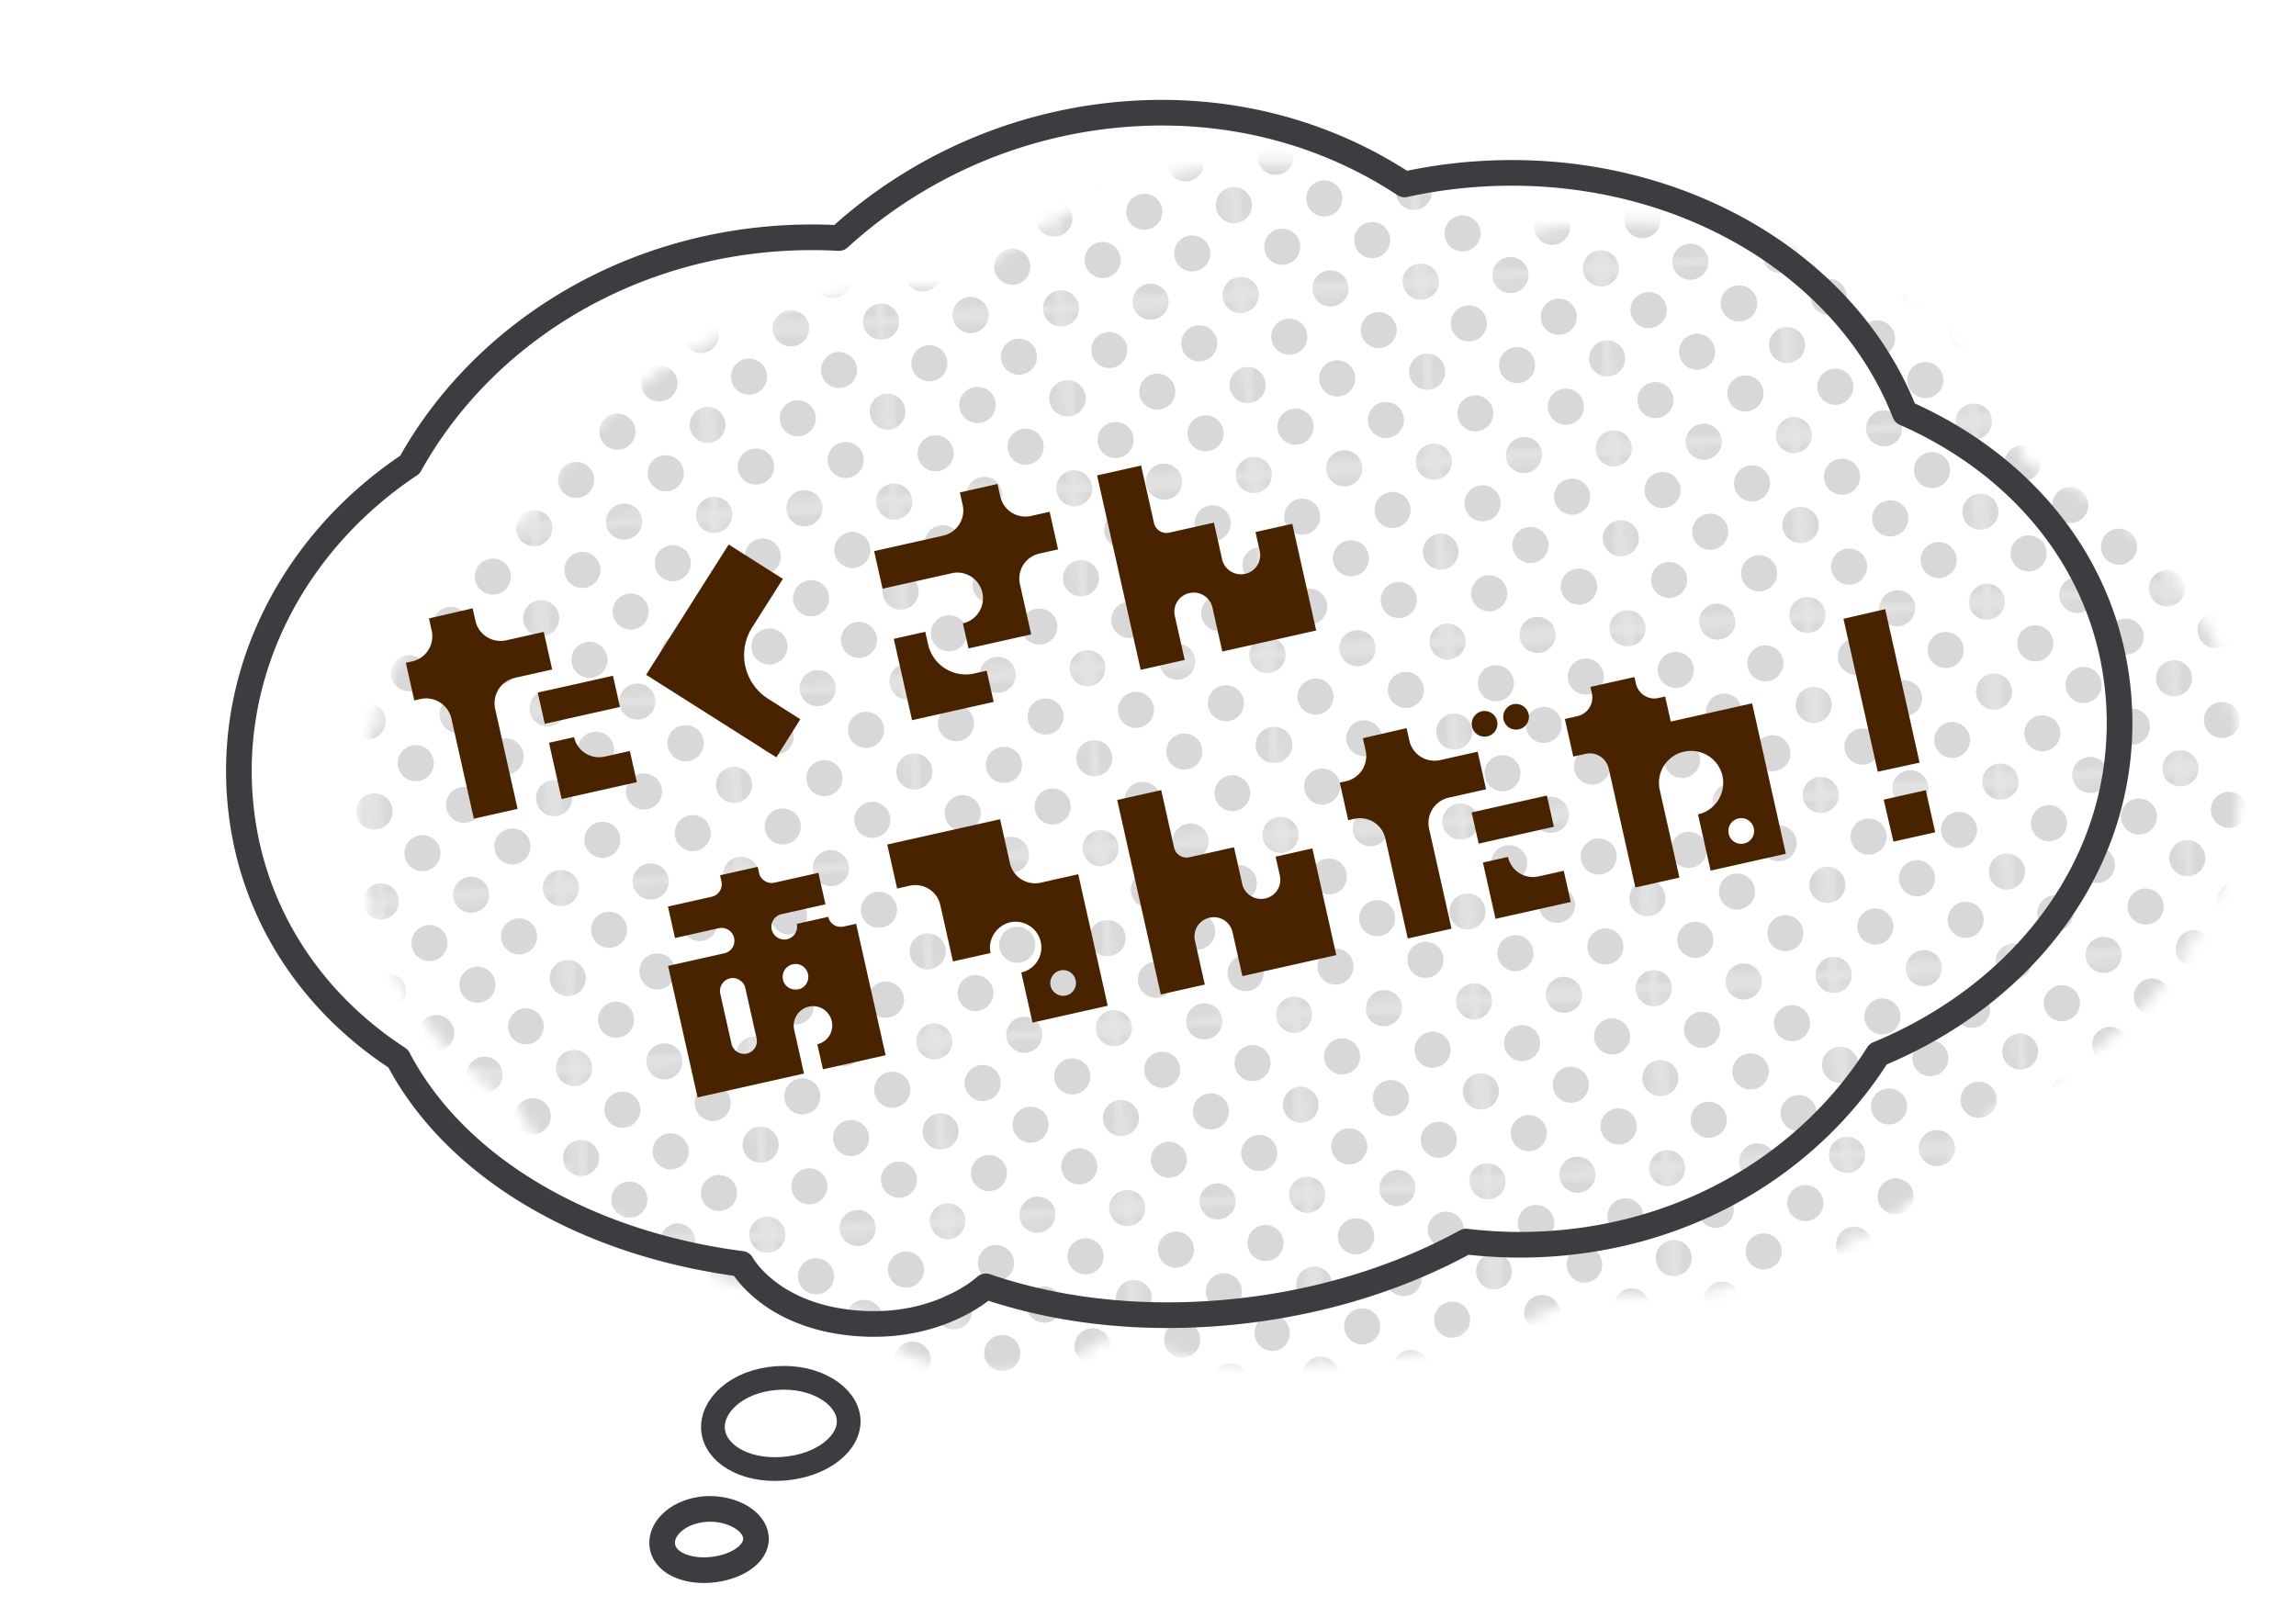 <svg width="193" height="136" fill="none" xmlns="http://www.w3.org/2000/svg"><g opacity=".2"><mask id="a" style="mask-type:luminance" maskUnits="userSpaceOnUse" x="30" y="13" width="159" height="103"><path d="M30.33 71.134c-.826-11.16 4.836-21.601 14.295-27.905 5.732-10.327 17.052-17.988 30.764-19.003a41.056 41.056 0 0 1 5.303-.05 40.373 40.373 0 0 1 24.205-10.427c8.806-.652 16.868 1.658 23.337 5.923a42.13 42.13 0 0 1 5.882-.857c16.402-1.213 31.151 7.198 36.173 20.074 10.094 4.437 17.165 13.089 17.974 24.02.971 13.12-7.44 24.601-20.222 29.878-5.486 8.711-15.291 15.035-27.273 15.922-2.508.186-4.97.121-7.357-.166-6.043 3.307-13.278 5.464-21.052 6.039-7.037.521-13.606-.323-19.327-2.273 0 0-3.621 3.418-10.13 3.148-7.876-.327-10.399-5.037-10.399-5.037-13.03-1.69-24.01-8.024-28.863-17.26-7.585-4.945-12.621-12.735-13.309-22.025l-.001-.001Z" fill="#fff"/></mask><g mask="url(#a)"><mask id="b" style="mask-type:luminance" maskUnits="userSpaceOnUse" x="14" y="45" width="17" height="17"><path d="m14.677 46.647 15.126-1.12 1.12 15.127-15.126 1.12-1.12-15.127Z" fill="#fff"/></mask><g mask="url(#b)" fill="#3C3C41"><path d="M31.035 62.167a1.517 1.517 0 1 1-.223-3.026 1.517 1.517 0 0 1 .223 3.026ZM30.476 54.605a1.517 1.517 0 1 1-.224-3.025 1.517 1.517 0 0 1 .224 3.025ZM29.916 47.04a1.517 1.517 0 1 1-.224-3.025 1.517 1.517 0 0 1 .224 3.025Z"/></g><mask id="c" style="mask-type:luminance" maskUnits="userSpaceOnUse" x="15" y="60" width="18" height="17"><path d="m15.796 61.774 15.126-1.12 1.12 15.128L16.915 76.9l-1.12-15.127Z" fill="#fff"/></mask><g mask="url(#c)" fill="#3C3C41"><path d="M32.154 77.294a1.517 1.517 0 1 1-.223-3.025 1.517 1.517 0 0 1 .223 3.025ZM31.595 69.73a1.517 1.517 0 1 1-.224-3.025 1.517 1.517 0 0 1 .224 3.026ZM31.035 62.167a1.517 1.517 0 1 1-.223-3.025 1.517 1.517 0 0 1 .223 3.025Z"/></g><mask id="d" style="mask-type:luminance" maskUnits="userSpaceOnUse" x="16" y="75" width="18" height="18"><path d="m16.916 76.9 15.126-1.118 1.12 15.127-15.126 1.12-1.12-15.128Z" fill="#fff"/></mask><g mask="url(#d)" fill="#3C3C41"><path d="M29.212 88.919a1.517 1.517 0 1 1-.224-3.026 1.517 1.517 0 0 1 .224 3.026ZM33.275 92.421a1.517 1.517 0 1 1-.224-3.025 1.517 1.517 0 0 1 .224 3.025ZM32.715 84.858a1.517 1.517 0 1 1-.224-3.026 1.517 1.517 0 0 1 .224 3.026ZM32.156 77.294a1.517 1.517 0 1 1-.224-3.025 1.517 1.517 0 0 1 .224 3.025Z"/></g><mask id="e" style="mask-type:luminance" maskUnits="userSpaceOnUse" x="18" y="90" width="17" height="18"><path d="m18.035 92.028 15.125-1.12 1.12 15.128-15.126 1.119-1.12-15.127Z" fill="#fff"/></mask><g mask="url(#e)" fill="#3C3C41"><path d="M30.33 104.046a1.517 1.517 0 1 1-.223-3.026 1.517 1.517 0 0 1 .223 3.026ZM29.77 96.482a1.517 1.517 0 1 1-.223-3.025 1.517 1.517 0 0 1 .224 3.025ZM34.393 107.549a1.518 1.518 0 1 1-.222-3.028 1.518 1.518 0 0 1 .222 3.028ZM33.833 99.985a1.517 1.517 0 1 1-.224-3.025 1.517 1.517 0 0 1 .224 3.025ZM33.274 92.421a1.517 1.517 0 1 1-.224-3.025 1.517 1.517 0 0 1 .224 3.025Z"/></g><mask id="f" style="mask-type:luminance" maskUnits="userSpaceOnUse" x="19" y="106" width="17" height="17"><path d="m19.155 107.155 15.125-1.119 1.12 15.127-15.126 1.119-1.12-15.127Z" fill="#fff"/></mask><g mask="url(#f)" fill="#3C3C41"><path d="M30.89 111.609a1.516 1.516 0 1 1-.224-3.024 1.516 1.516 0 0 1 .225 3.024ZM34.953 115.112a1.516 1.516 0 1 1-.224-3.025 1.516 1.516 0 0 1 .224 3.025ZM34.394 107.548a1.516 1.516 0 1 1-.225-3.025 1.516 1.516 0 0 1 .225 3.025Z"/></g><mask id="g" style="mask-type:luminance" maskUnits="userSpaceOnUse" x="27" y="14" width="17" height="17"><path d="m27.566 15.274 15.125-1.119 1.12 15.127-15.126 1.12-1.12-15.128Z" fill="#fff"/></mask><g mask="url(#g)" fill="#3C3C41"><path d="M28.797 31.913a1.517 1.517 0 1 1-.224-3.026 1.517 1.517 0 0 1 .224 3.026ZM36.359 31.353a1.517 1.517 0 1 1-.224-3.025 1.517 1.517 0 0 1 .224 3.025ZM35.8 23.791a1.517 1.517 0 1 1-.225-3.025 1.517 1.517 0 0 1 .224 3.025ZM39.86 27.292a1.517 1.517 0 1 1-.224-3.025 1.517 1.517 0 0 1 .224 3.025ZM32.298 27.852a1.517 1.517 0 1 1-.224-3.025 1.517 1.517 0 0 1 .224 3.025ZM39.3 19.729a1.517 1.517 0 1 1-.224-3.026 1.517 1.517 0 0 1 .224 3.026ZM31.738 20.288a1.517 1.517 0 1 1-.223-3.025 1.517 1.517 0 0 1 .223 3.025ZM43.922 30.794a1.517 1.517 0 1 1-.224-3.026 1.517 1.517 0 0 1 .224 3.026ZM43.362 23.232a1.517 1.517 0 1 1-.223-3.026 1.517 1.517 0 0 1 .223 3.026ZM35.24 16.228a1.517 1.517 0 1 1-.224-3.026 1.517 1.517 0 0 1 .224 3.026ZM42.803 15.668a1.517 1.517 0 1 1-.224-3.026 1.517 1.517 0 0 1 .224 3.026Z"/></g><mask id="h" style="mask-type:luminance" maskUnits="userSpaceOnUse" x="28" y="29" width="17" height="17"><path d="m28.685 30.401 15.125-1.119 1.12 15.127-15.126 1.12-1.12-15.128Z" fill="#fff"/></mask><g mask="url(#h)" fill="#3C3C41"><path d="M29.916 47.04a1.517 1.517 0 1 1-.224-3.026 1.517 1.517 0 0 1 .224 3.026ZM37.478 46.48a1.517 1.517 0 1 1-.224-3.025 1.517 1.517 0 0 1 .224 3.025ZM29.357 39.478a1.517 1.517 0 1 1-.224-3.026 1.517 1.517 0 0 1 .224 3.026ZM36.918 38.918a1.517 1.517 0 1 1-.224-3.025 1.517 1.517 0 0 1 .224 3.025ZM40.979 42.42a1.517 1.517 0 1 1-.224-3.026 1.517 1.517 0 0 1 .224 3.026ZM33.417 42.98a1.517 1.517 0 1 1-.224-3.026 1.517 1.517 0 0 1 .224 3.025ZM40.42 34.856a1.517 1.517 0 1 1-.225-3.026 1.517 1.517 0 0 1 .224 3.026ZM32.858 35.416a1.517 1.517 0 1 1-.224-3.026 1.517 1.517 0 0 1 .224 3.026ZM45.041 45.92a1.517 1.517 0 1 1-.224-3.025 1.517 1.517 0 0 1 .224 3.026ZM44.482 38.359a1.517 1.517 0 1 1-.224-3.026 1.517 1.517 0 0 1 .224 3.026ZM28.796 31.913a1.517 1.517 0 1 1-.224-3.026 1.517 1.517 0 0 1 .224 3.026ZM36.359 31.353a1.517 1.517 0 1 1-.224-3.025 1.517 1.517 0 0 1 .224 3.025ZM43.922 30.793a1.517 1.517 0 1 1-.224-3.025 1.517 1.517 0 0 1 .224 3.025Z"/></g><mask id="i" style="mask-type:luminance" maskUnits="userSpaceOnUse" x="29" y="44" width="18" height="17"><path d="m29.804 45.527 15.126-1.12 1.12 15.128-15.127 1.12-1.119-15.128Z" fill="#fff"/></mask><g mask="url(#i)" fill="#3C3C41"><path d="M31.035 62.167a1.517 1.517 0 1 1-.223-3.026 1.517 1.517 0 0 1 .223 3.026ZM38.597 61.607a1.517 1.517 0 1 1-.224-3.025 1.517 1.517 0 0 1 .224 3.025ZM30.476 54.605a1.517 1.517 0 1 1-.224-3.025 1.517 1.517 0 0 1 .224 3.025ZM38.037 54.045a1.517 1.517 0 1 1-.224-3.025 1.517 1.517 0 0 1 .224 3.025ZM42.098 57.547a1.517 1.517 0 1 1-.224-3.026 1.517 1.517 0 0 1 .224 3.026ZM34.536 58.106a1.517 1.517 0 1 1-.223-3.025 1.517 1.517 0 0 1 .223 3.025ZM41.538 49.983a1.517 1.517 0 1 1-.223-3.026 1.517 1.517 0 0 1 .223 3.026ZM33.977 50.542a1.517 1.517 0 1 1-.224-3.025 1.517 1.517 0 0 1 .224 3.025ZM46.16 61.048a1.517 1.517 0 1 1-.224-3.026 1.517 1.517 0 0 1 .224 3.026ZM45.6 53.486a1.517 1.517 0 1 1-.223-3.026 1.517 1.517 0 0 1 .224 3.026ZM29.915 47.04a1.517 1.517 0 1 1-.224-3.026 1.517 1.517 0 0 1 .224 3.026ZM37.478 46.48a1.517 1.517 0 1 1-.224-3.025 1.517 1.517 0 0 1 .224 3.025ZM45.041 45.92a1.517 1.517 0 1 1-.224-3.025 1.517 1.517 0 0 1 .224 3.026Z"/></g><mask id="j" style="mask-type:luminance" maskUnits="userSpaceOnUse" x="30" y="59" width="18" height="17"><path d="m30.923 60.654 15.126-1.119 1.12 15.127-15.126 1.12-1.12-15.128Z" fill="#fff"/></mask><g mask="url(#j)" fill="#3C3C41"><path d="M32.154 77.294a1.517 1.517 0 1 1-.223-3.025 1.517 1.517 0 0 1 .223 3.025ZM39.716 76.735a1.517 1.517 0 1 1-.224-3.026 1.517 1.517 0 0 1 .224 3.026ZM31.594 69.73a1.517 1.517 0 1 1-.224-3.025 1.517 1.517 0 0 1 .224 3.026ZM39.157 69.171a1.517 1.517 0 1 1-.224-3.025 1.517 1.517 0 0 1 .224 3.025ZM43.217 72.674a1.517 1.517 0 1 1-.224-3.025 1.517 1.517 0 0 1 .224 3.025ZM35.656 73.233a1.517 1.517 0 1 1-.224-3.025 1.517 1.517 0 0 1 .224 3.025ZM42.657 65.11a1.517 1.517 0 1 1-.224-3.025 1.517 1.517 0 0 1 .224 3.025ZM35.096 65.67a1.517 1.517 0 1 1-.224-3.025 1.517 1.517 0 0 1 .224 3.025ZM47.28 76.175a1.517 1.517 0 1 1-.224-3.025 1.517 1.517 0 0 1 .224 3.025ZM46.72 68.611a1.517 1.517 0 1 1-.224-3.025 1.517 1.517 0 0 1 .224 3.025ZM31.034 62.167a1.517 1.517 0 1 1-.223-3.025 1.517 1.517 0 0 1 .223 3.025ZM38.597 61.608a1.517 1.517 0 1 1-.224-3.026 1.517 1.517 0 0 1 .224 3.026ZM46.16 61.048a1.517 1.517 0 1 1-.224-3.025 1.517 1.517 0 0 1 .224 3.025Z"/></g><mask id="k" style="mask-type:luminance" maskUnits="userSpaceOnUse" x="32" y="74" width="17" height="17"><path d="m32.043 75.781 15.126-1.119 1.12 15.127-15.126 1.12-1.12-15.128Z" fill="#fff"/></mask><g mask="url(#k)" fill="#3C3C41"><path d="M33.275 92.421a1.517 1.517 0 1 1-.224-3.025 1.517 1.517 0 0 1 .224 3.025ZM40.836 91.862a1.517 1.517 0 1 1-.224-3.026 1.517 1.517 0 0 1 .224 3.026ZM32.715 84.858a1.517 1.517 0 1 1-.224-3.026 1.517 1.517 0 0 1 .224 3.026ZM40.277 84.298a1.517 1.517 0 1 1-.224-3.025 1.517 1.517 0 0 1 .224 3.025ZM44.337 87.8a1.517 1.517 0 1 1-.224-3.026 1.517 1.517 0 0 1 .224 3.025ZM36.776 88.359a1.517 1.517 0 1 1-.224-3.026 1.517 1.517 0 0 1 .224 3.026ZM43.778 80.236a1.517 1.517 0 1 1-.225-3.025 1.517 1.517 0 0 1 .225 3.025ZM36.216 80.796a1.517 1.517 0 1 1-.224-3.026 1.517 1.517 0 0 1 .224 3.026ZM48.4 91.302a1.517 1.517 0 1 1-.224-3.025 1.517 1.517 0 0 1 .224 3.025ZM47.84 83.739a1.517 1.517 0 1 1-.224-3.026 1.517 1.517 0 0 1 .224 3.026ZM32.154 77.294a1.517 1.517 0 1 1-.223-3.025 1.517 1.517 0 0 1 .223 3.025ZM39.717 76.735a1.517 1.517 0 1 1-.224-3.026 1.517 1.517 0 0 1 .224 3.026ZM47.28 76.175a1.517 1.517 0 1 1-.223-3.026 1.517 1.517 0 0 1 .224 3.026Z"/></g><mask id="l" style="mask-type:luminance" maskUnits="userSpaceOnUse" x="33" y="89" width="17" height="18"><path d="m33.163 90.909 15.125-1.12 1.12 15.128-15.126 1.119-1.12-15.127Z" fill="#fff"/></mask><g mask="url(#l)" fill="#3C3C41"><path d="M34.394 107.549a1.518 1.518 0 1 1-.222-3.028 1.518 1.518 0 0 1 .222 3.028ZM41.955 106.989a1.516 1.516 0 1 1-.224-3.025 1.516 1.516 0 0 1 .224 3.025ZM33.834 99.985a1.517 1.517 0 1 1-.224-3.025 1.517 1.517 0 0 1 .224 3.025ZM41.396 99.425a1.517 1.517 0 1 1-.224-3.025 1.517 1.517 0 0 1 .224 3.025ZM45.456 102.927a1.518 1.518 0 0 1-.224-3.026 1.518 1.518 0 0 1 .224 3.026ZM37.895 103.486a1.517 1.517 0 1 1-.225-3.025 1.517 1.517 0 0 1 .225 3.025ZM44.897 95.363a1.517 1.517 0 1 1-.224-3.026 1.517 1.517 0 0 1 .224 3.026ZM37.335 95.923a1.517 1.517 0 1 1-.224-3.026 1.517 1.517 0 0 1 .224 3.026ZM49.519 106.429a1.516 1.516 0 1 1-.225-3.025 1.516 1.516 0 0 1 .225 3.025ZM48.96 98.866a1.517 1.517 0 1 1-.225-3.026 1.517 1.517 0 0 1 .224 3.026ZM33.274 92.422a1.517 1.517 0 1 1-.224-3.026 1.517 1.517 0 0 1 .224 3.026ZM40.836 91.862a1.517 1.517 0 1 1-.224-3.026 1.517 1.517 0 0 1 .224 3.026ZM48.4 91.302a1.517 1.517 0 1 1-.224-3.025 1.517 1.517 0 0 1 .224 3.025Z"/></g><mask id="m" style="mask-type:luminance" maskUnits="userSpaceOnUse" x="34" y="104" width="17" height="18"><path d="m34.282 106.036 15.125-1.119 1.12 15.127-15.126 1.119-1.12-15.127Z" fill="#fff"/></mask><g mask="url(#m)" fill="#3C3C41"><path d="M34.953 115.112a1.516 1.516 0 1 1-.224-3.025 1.516 1.516 0 0 1 .224 3.025ZM42.515 114.553a1.518 1.518 0 1 1-.222-3.028 1.518 1.518 0 0 1 .222 3.028ZM46.575 118.054a1.517 1.517 0 1 1-.223-3.026 1.517 1.517 0 0 1 .223 3.026ZM46.016 110.49a1.516 1.516 0 1 1-.225-3.025 1.516 1.516 0 0 1 .225 3.025ZM38.454 111.05a1.518 1.518 0 1 1-.222-3.028 1.518 1.518 0 0 1 .222 3.028ZM50.078 113.993a1.516 1.516 0 1 1-.224-3.025 1.516 1.516 0 0 1 .224 3.025ZM34.393 107.549a1.518 1.518 0 0 1-.224-3.026 1.518 1.518 0 0 1 .224 3.026ZM41.955 106.989a1.516 1.516 0 1 1-.224-3.025 1.516 1.516 0 0 1 .224 3.025ZM49.519 106.429a1.517 1.517 0 1 1-.225-3.025 1.517 1.517 0 0 1 .225 3.025Z"/></g><mask id="n" style="mask-type:luminance" maskUnits="userSpaceOnUse" x="42" y="13" width="17" height="17"><path d="m42.692 14.155 15.125-1.12 1.12 15.128-15.126 1.12-1.12-15.128Z" fill="#fff"/></mask><g mask="url(#n)" fill="#3C3C41"><path d="M43.923 30.793a1.517 1.517 0 1 1-.224-3.025 1.517 1.517 0 0 1 .224 3.025ZM51.486 30.234a1.517 1.517 0 1 1-.224-3.026 1.517 1.517 0 0 1 .224 3.026ZM43.364 23.231a1.517 1.517 0 1 1-.224-3.025 1.517 1.517 0 0 1 .224 3.025ZM50.926 22.672a1.517 1.517 0 1 1-.224-3.026 1.517 1.517 0 0 1 .224 3.026ZM54.987 26.173a1.517 1.517 0 1 1-.223-3.025 1.517 1.517 0 0 1 .223 3.025ZM47.424 26.733a1.517 1.517 0 1 1-.224-3.026 1.517 1.517 0 0 1 .224 3.026ZM54.428 18.61a1.517 1.517 0 1 1-.224-3.026 1.517 1.517 0 0 1 .224 3.025ZM46.864 19.169a1.517 1.517 0 1 1-.224-3.025 1.517 1.517 0 0 1 .224 3.025ZM59.048 29.674a1.517 1.517 0 1 1-.224-3.025 1.517 1.517 0 0 1 .224 3.025ZM58.489 22.112a1.517 1.517 0 1 1-.224-3.025 1.517 1.517 0 0 1 .224 3.025ZM42.803 15.668a1.517 1.517 0 1 1-.224-3.025 1.517 1.517 0 0 1 .224 3.025ZM50.365 15.108a1.517 1.517 0 1 1-.223-3.025 1.517 1.517 0 0 1 .223 3.025ZM57.929 14.549a1.517 1.517 0 1 1-.224-3.026 1.517 1.517 0 0 1 .224 3.026Z"/></g><mask id="o" style="mask-type:luminance" maskUnits="userSpaceOnUse" x="43" y="28" width="18" height="17"><path d="m43.81 29.282 15.127-1.119 1.119 15.127-15.126 1.12-1.12-15.128Z" fill="#fff"/></mask><g mask="url(#o)" fill="#3C3C41"><path d="M45.042 45.92a1.517 1.517 0 1 1-.224-3.025 1.517 1.517 0 0 1 .224 3.026ZM52.605 45.361a1.517 1.517 0 1 1-.224-3.025 1.517 1.517 0 0 1 .224 3.025ZM44.483 38.359a1.517 1.517 0 1 1-.224-3.026 1.517 1.517 0 0 1 .224 3.026ZM52.045 37.799a1.517 1.517 0 1 1-.224-3.025 1.517 1.517 0 0 1 .224 3.025ZM56.107 41.3a1.517 1.517 0 1 1-.224-3.025 1.517 1.517 0 0 1 .224 3.025ZM48.543 41.86a1.517 1.517 0 1 1-.224-3.026 1.517 1.517 0 0 1 .224 3.026ZM55.547 33.736a1.517 1.517 0 1 1-.224-3.025 1.517 1.517 0 0 1 .224 3.026ZM47.984 34.296a1.517 1.517 0 1 1-.224-3.025 1.517 1.517 0 0 1 .224 3.025ZM60.167 44.801a1.517 1.517 0 1 1-.224-3.025 1.517 1.517 0 0 1 .224 3.025ZM59.608 37.24a1.517 1.517 0 1 1-.224-3.026 1.517 1.517 0 0 1 .224 3.025ZM43.922 30.793a1.517 1.517 0 1 1-.224-3.025 1.517 1.517 0 0 1 .224 3.025ZM51.485 30.234a1.517 1.517 0 1 1-.224-3.026 1.517 1.517 0 0 1 .224 3.026ZM59.048 29.674a1.517 1.517 0 1 1-.224-3.025 1.517 1.517 0 0 1 .224 3.025Z"/></g><mask id="p" style="mask-type:luminance" maskUnits="userSpaceOnUse" x="44" y="43" width="18" height="17"><path d="m44.93 44.408 15.126-1.12 1.119 15.128-15.126 1.119-1.119-15.127Z" fill="#fff"/></mask><g mask="url(#p)" fill="#3C3C41"><path d="M46.161 61.048a1.517 1.517 0 1 1-.224-3.026 1.517 1.517 0 0 1 .224 3.026ZM53.724 60.488a1.517 1.517 0 1 1-.224-3.025 1.517 1.517 0 0 1 .224 3.025ZM45.602 53.486a1.517 1.517 0 1 1-.224-3.026 1.517 1.517 0 0 1 .224 3.026ZM53.164 52.926a1.517 1.517 0 1 1-.224-3.025 1.517 1.517 0 0 1 .224 3.025ZM57.226 56.427a1.517 1.517 0 1 1-.224-3.025 1.517 1.517 0 0 1 .224 3.025ZM49.662 56.987a1.517 1.517 0 1 1-.223-3.026 1.517 1.517 0 0 1 .223 3.026ZM56.666 48.864a1.517 1.517 0 1 1-.224-3.026 1.517 1.517 0 0 1 .224 3.026ZM49.103 49.423a1.517 1.517 0 1 1-.224-3.025 1.517 1.517 0 0 1 .224 3.025ZM61.286 59.928a1.517 1.517 0 1 1-.224-3.025 1.517 1.517 0 0 1 .224 3.025ZM60.727 52.366a1.517 1.517 0 1 1-.224-3.025 1.517 1.517 0 0 1 .224 3.025ZM45.041 45.92a1.517 1.517 0 1 1-.224-3.025 1.517 1.517 0 0 1 .224 3.025ZM52.604 45.36a1.517 1.517 0 1 1-.224-3.024 1.517 1.517 0 0 1 .224 3.025ZM60.167 44.801a1.517 1.517 0 1 1-.224-3.025 1.517 1.517 0 0 1 .224 3.025Z"/></g><mask id="q" style="mask-type:luminance" maskUnits="userSpaceOnUse" x="46" y="58" width="17" height="17"><path d="m46.05 59.535 15.125-1.12 1.12 15.128-15.127 1.12-1.119-15.128Z" fill="#fff"/></mask><g mask="url(#q)" fill="#3C3C41"><path d="M47.28 76.175a1.517 1.517 0 1 1-.223-3.026 1.517 1.517 0 0 1 .224 3.026ZM54.843 75.615a1.517 1.517 0 1 1-.224-3.025 1.517 1.517 0 0 1 .224 3.025ZM46.72 68.611a1.517 1.517 0 1 1-.223-3.025 1.517 1.517 0 0 1 .224 3.025ZM54.283 68.052a1.517 1.517 0 1 1-.224-3.025 1.517 1.517 0 0 1 .224 3.025ZM58.345 71.555a1.517 1.517 0 1 1-.224-3.026 1.517 1.517 0 0 1 .224 3.026ZM50.782 72.114a1.517 1.517 0 1 1-.225-3.025 1.517 1.517 0 0 1 .224 3.025ZM57.785 63.99a1.517 1.517 0 1 1-.224-3.024 1.517 1.517 0 0 1 .224 3.025ZM50.222 64.55a1.517 1.517 0 1 1-.224-3.025 1.517 1.517 0 0 1 .224 3.026ZM62.406 75.056a1.517 1.517 0 1 1-.224-3.026 1.517 1.517 0 0 1 .224 3.026ZM61.846 67.492a1.517 1.517 0 1 1-.224-3.025 1.517 1.517 0 0 1 .224 3.025ZM46.16 61.048a1.517 1.517 0 1 1-.224-3.026 1.517 1.517 0 0 1 .224 3.026ZM53.723 60.488a1.517 1.517 0 1 1-.224-3.025 1.517 1.517 0 0 1 .224 3.025ZM61.286 59.929a1.517 1.517 0 1 1-.223-3.026 1.517 1.517 0 0 1 .223 3.026Z"/></g><mask id="r" style="mask-type:luminance" maskUnits="userSpaceOnUse" x="47" y="73" width="17" height="17"><path d="m47.17 74.662 15.125-1.119 1.12 15.127-15.126 1.12-1.12-15.128Z" fill="#fff"/></mask><g mask="url(#r)" fill="#3C3C41"><path d="M48.4 91.302a1.517 1.517 0 1 1-.223-3.025 1.517 1.517 0 0 1 .224 3.025ZM55.963 90.743a1.517 1.517 0 1 1-.224-3.026 1.517 1.517 0 0 1 .224 3.026ZM47.841 83.739a1.517 1.517 0 1 1-.224-3.026 1.517 1.517 0 0 1 .224 3.026ZM55.404 83.179a1.517 1.517 0 1 1-.224-3.025 1.517 1.517 0 0 1 .224 3.025ZM59.465 86.68a1.517 1.517 0 1 1-.224-3.025 1.517 1.517 0 0 1 .224 3.025ZM51.902 87.24a1.517 1.517 0 1 1-.224-3.026 1.517 1.517 0 0 1 .224 3.026ZM58.906 79.117a1.517 1.517 0 1 1-.224-3.026 1.517 1.517 0 0 1 .224 3.026ZM51.342 79.676a1.517 1.517 0 1 1-.224-3.025 1.517 1.517 0 0 1 .224 3.025ZM63.526 90.183a1.517 1.517 0 1 1-.224-3.026 1.517 1.517 0 0 1 .224 3.026ZM62.966 82.62a1.517 1.517 0 1 1-.224-3.026 1.517 1.517 0 0 1 .224 3.025ZM47.28 76.175a1.517 1.517 0 1 1-.224-3.025 1.517 1.517 0 0 1 .225 3.025ZM54.843 75.615a1.517 1.517 0 1 1-.224-3.025 1.517 1.517 0 0 1 .224 3.025ZM62.407 75.056a1.517 1.517 0 1 1-.225-3.026 1.517 1.517 0 0 1 .224 3.026Z"/></g><mask id="s" style="mask-type:luminance" maskUnits="userSpaceOnUse" x="48" y="88" width="17" height="17"><path d="m48.288 89.79 15.126-1.12 1.12 15.127-15.126 1.119-1.12-15.127Z" fill="#fff"/></mask><g mask="url(#s)" fill="#3C3C41"><path d="M49.52 106.429a1.516 1.516 0 1 1-.225-3.025 1.516 1.516 0 0 1 .225 3.025ZM57.082 105.87a1.518 1.518 0 0 1-.224-3.026 1.518 1.518 0 0 1 .224 3.026ZM48.96 98.866a1.517 1.517 0 1 1-.224-3.026 1.517 1.517 0 0 1 .224 3.026ZM56.523 98.306a1.517 1.517 0 1 1-.224-3.025 1.517 1.517 0 0 1 .224 3.025ZM60.584 101.807a1.517 1.517 0 1 1-.224-3.025 1.517 1.517 0 0 1 .224 3.025ZM53.02 102.367a1.516 1.516 0 1 1-.224-3.025 1.516 1.516 0 0 1 .225 3.025ZM60.025 94.244a1.517 1.517 0 1 1-.224-3.026 1.517 1.517 0 0 1 .224 3.026ZM52.461 94.803a1.517 1.517 0 1 1-.224-3.025 1.517 1.517 0 0 1 .224 3.025ZM64.645 105.31a1.517 1.517 0 1 1-.225-3.025 1.517 1.517 0 0 1 .225 3.025ZM64.085 97.746a1.517 1.517 0 1 1-.224-3.025 1.517 1.517 0 0 1 .224 3.025ZM48.4 91.302a1.517 1.517 0 1 1-.224-3.025 1.517 1.517 0 0 1 .224 3.025ZM55.962 90.743a1.517 1.517 0 1 1-.224-3.026 1.517 1.517 0 0 1 .224 3.026ZM63.526 90.183a1.517 1.517 0 1 1-.224-3.026 1.517 1.517 0 0 1 .224 3.026Z"/></g><mask id="t" style="mask-type:luminance" maskUnits="userSpaceOnUse" x="49" y="103" width="17" height="18"><path d="m49.408 104.917 15.125-1.12 1.12 15.127-15.126 1.12-1.12-15.127Z" fill="#fff"/></mask><g mask="url(#t)" fill="#3C3C41"><path d="M50.08 113.993a1.516 1.516 0 1 1-.225-3.025 1.516 1.516 0 0 1 .224 3.025ZM57.642 113.433a1.516 1.516 0 1 1-.225-3.025 1.516 1.516 0 0 1 .225 3.025ZM61.703 116.934a1.516 1.516 0 1 1-.224-3.024 1.516 1.516 0 0 1 .224 3.024ZM54.14 117.494a1.517 1.517 0 1 1-.225-3.025 1.517 1.517 0 0 1 .225 3.025ZM61.144 109.371a1.517 1.517 0 1 1-.225-3.025 1.517 1.517 0 0 1 .225 3.025ZM53.58 109.93a1.517 1.517 0 1 1-.224-3.025 1.517 1.517 0 0 1 .224 3.025ZM65.204 112.874a1.518 1.518 0 0 1-.223-3.026 1.518 1.518 0 0 1 .223 3.026ZM49.519 106.429a1.516 1.516 0 1 1-.225-3.025 1.516 1.516 0 0 1 .225 3.025ZM57.081 105.87a1.518 1.518 0 0 1-.224-3.026 1.518 1.518 0 0 1 .224 3.026ZM64.645 105.31a1.517 1.517 0 1 1-.225-3.025 1.517 1.517 0 0 1 .225 3.025Z"/></g><mask id="u" style="mask-type:luminance" maskUnits="userSpaceOnUse" x="57" y="11" width="18" height="18"><path d="m57.817 13.036 15.125-1.12 1.12 15.128-15.126 1.119-1.12-15.127Z" fill="#fff"/></mask><g mask="url(#u)" fill="#3C3C41"><path d="M59.047 29.674a1.517 1.517 0 1 1-.224-3.025 1.517 1.517 0 0 1 .224 3.025ZM66.612 29.114a1.517 1.517 0 1 1-.224-3.025 1.517 1.517 0 0 1 .224 3.026ZM58.487 22.112a1.517 1.517 0 1 1-.223-3.025 1.517 1.517 0 0 1 .223 3.025ZM66.052 21.552a1.517 1.517 0 1 1-.224-3.025 1.517 1.517 0 0 1 .224 3.025ZM70.112 25.054a1.517 1.517 0 1 1-.223-3.026 1.517 1.517 0 0 1 .224 3.026ZM62.55 25.613a1.517 1.517 0 1 1-.225-3.025 1.517 1.517 0 0 1 .224 3.025ZM69.553 17.49a1.517 1.517 0 1 1-.224-3.025 1.517 1.517 0 0 1 .224 3.025ZM61.989 18.05a1.517 1.517 0 1 1-.224-3.026 1.517 1.517 0 0 1 .224 3.026ZM74.175 28.555a1.517 1.517 0 1 1-.224-3.026 1.517 1.517 0 0 1 .224 3.026ZM73.615 20.993a1.517 1.517 0 1 1-.223-3.026 1.517 1.517 0 0 1 .224 3.026ZM57.929 14.549a1.517 1.517 0 1 1-.224-3.026 1.517 1.517 0 0 1 .224 3.026ZM65.492 13.989a1.517 1.517 0 1 1-.223-3.026 1.517 1.517 0 0 1 .223 3.026Z"/></g><mask id="v" style="mask-type:luminance" maskUnits="userSpaceOnUse" x="58" y="27" width="18" height="17"><path d="m58.936 28.163 15.125-1.12 1.12 15.128-15.126 1.12-1.12-15.128Z" fill="#fff"/></mask><g mask="url(#v)" fill="#3C3C41"><path d="M60.167 44.802a1.517 1.517 0 1 1-.224-3.026 1.517 1.517 0 0 1 .224 3.026ZM67.732 44.242a1.517 1.517 0 1 1-.224-3.026 1.517 1.517 0 0 1 .224 3.026ZM59.608 37.24a1.517 1.517 0 1 1-.224-3.026 1.517 1.517 0 0 1 .224 3.025ZM67.172 36.68a1.517 1.517 0 1 1-.224-3.026 1.517 1.517 0 0 1 .224 3.026ZM71.233 40.181a1.517 1.517 0 1 1-.224-3.025 1.517 1.517 0 0 1 .224 3.025ZM63.67 40.74a1.517 1.517 0 1 1-.225-3.025 1.517 1.517 0 0 1 .224 3.026ZM70.673 32.617a1.517 1.517 0 1 1-.224-3.025 1.517 1.517 0 0 1 .224 3.025ZM63.109 33.177a1.517 1.517 0 1 1-.224-3.025 1.517 1.517 0 0 1 .224 3.025ZM75.294 43.682a1.517 1.517 0 1 1-.224-3.025 1.517 1.517 0 0 1 .224 3.025ZM74.735 36.12a1.517 1.517 0 1 1-.224-3.026 1.517 1.517 0 0 1 .224 3.026ZM59.048 29.674a1.517 1.517 0 1 1-.224-3.025 1.517 1.517 0 0 1 .224 3.025ZM66.612 29.114a1.517 1.517 0 1 1-.225-3.025 1.517 1.517 0 0 1 .225 3.026ZM74.175 28.555a1.517 1.517 0 1 1-.224-3.026 1.517 1.517 0 0 1 .224 3.026Z"/></g><mask id="w" style="mask-type:luminance" maskUnits="userSpaceOnUse" x="60" y="42" width="17" height="17"><path d="m60.055 43.289 15.126-1.12L76.3 57.297l-15.126 1.119-1.119-15.127Z" fill="#fff"/></mask><g mask="url(#w)" fill="#3C3C41"><path d="M61.286 59.928a1.517 1.517 0 1 1-.223-3.025 1.517 1.517 0 0 1 .223 3.025ZM68.85 59.369a1.517 1.517 0 1 1-.223-3.026 1.517 1.517 0 0 1 .224 3.026ZM60.727 52.366a1.517 1.517 0 1 1-.224-3.025 1.517 1.517 0 0 1 .224 3.025ZM68.291 51.807a1.517 1.517 0 1 1-.224-3.026 1.517 1.517 0 0 1 .224 3.026ZM72.352 55.308a1.517 1.517 0 1 1-.224-3.025 1.517 1.517 0 0 1 .224 3.025ZM64.788 55.868a1.517 1.517 0 1 1-.223-3.026 1.517 1.517 0 0 1 .223 3.026ZM71.792 47.744a1.517 1.517 0 1 1-.224-3.025 1.517 1.517 0 0 1 .224 3.025ZM64.228 48.304a1.517 1.517 0 1 1-.224-3.026 1.517 1.517 0 0 1 .224 3.026ZM76.413 58.809a1.517 1.517 0 1 1-.224-3.025 1.517 1.517 0 0 1 .224 3.025ZM75.854 51.247a1.517 1.517 0 1 1-.224-3.025 1.517 1.517 0 0 1 .224 3.025ZM60.167 44.801a1.517 1.517 0 1 1-.224-3.025 1.517 1.517 0 0 1 .224 3.025ZM67.73 44.242a1.517 1.517 0 1 1-.223-3.026 1.517 1.517 0 0 1 .224 3.026ZM75.294 43.682a1.517 1.517 0 1 1-.224-3.026 1.517 1.517 0 0 1 .224 3.026Z"/></g><mask id="x" style="mask-type:luminance" maskUnits="userSpaceOnUse" x="61" y="57" width="17" height="17"><path d="m61.174 58.416 15.126-1.12 1.12 15.128-15.127 1.119-1.119-15.127Z" fill="#fff"/></mask><g mask="url(#x)" fill="#3C3C41"><path d="M62.406 75.056a1.517 1.517 0 1 1-.224-3.026 1.517 1.517 0 0 1 .224 3.026ZM69.97 74.496a1.517 1.517 0 1 1-.224-3.025 1.517 1.517 0 0 1 .224 3.025ZM61.846 67.492a1.517 1.517 0 1 1-.224-3.025 1.517 1.517 0 0 1 .224 3.025ZM69.41 66.933a1.517 1.517 0 1 1-.223-3.026 1.517 1.517 0 0 1 .223 3.026ZM73.47 70.435a1.517 1.517 0 1 1-.223-3.025 1.517 1.517 0 0 1 .224 3.025ZM65.907 70.995a1.517 1.517 0 1 1-.223-3.026 1.517 1.517 0 0 1 .224 3.026ZM72.911 62.872a1.517 1.517 0 1 1-.224-3.026 1.517 1.517 0 0 1 .224 3.026ZM65.347 63.431a1.517 1.517 0 1 1-.224-3.025 1.517 1.517 0 0 1 .224 3.025ZM77.532 73.936a1.517 1.517 0 1 1-.223-3.025 1.517 1.517 0 0 1 .224 3.025ZM76.973 66.373a1.517 1.517 0 1 1-.224-3.026 1.517 1.517 0 0 1 .224 3.026ZM61.286 59.929a1.517 1.517 0 1 1-.223-3.026 1.517 1.517 0 0 1 .223 3.026ZM68.85 59.369a1.517 1.517 0 1 1-.224-3.026 1.517 1.517 0 0 1 .224 3.026ZM76.413 58.81a1.517 1.517 0 1 1-.224-3.026 1.517 1.517 0 0 1 .224 3.025Z"/></g><mask id="y" style="mask-type:luminance" maskUnits="userSpaceOnUse" x="62" y="72" width="17" height="17"><path d="m62.294 73.543 15.126-1.12 1.12 15.128-15.126 1.12-1.12-15.128Z" fill="#fff"/></mask><g mask="url(#y)" fill="#3C3C41"><path d="M63.525 90.183a1.517 1.517 0 1 1-.224-3.025 1.517 1.517 0 0 1 .224 3.025ZM71.09 89.623a1.517 1.517 0 1 1-.225-3.025 1.517 1.517 0 0 1 .224 3.025ZM62.965 82.62a1.517 1.517 0 1 1-.224-3.026 1.517 1.517 0 0 1 .224 3.025ZM70.53 82.06a1.517 1.517 0 1 1-.224-3.026 1.517 1.517 0 0 1 .224 3.025ZM74.59 85.56a1.517 1.517 0 1 1-.224-3.025 1.517 1.517 0 0 1 .224 3.026ZM67.027 86.12a1.517 1.517 0 1 1-.224-3.025 1.517 1.517 0 0 1 .224 3.025ZM74.03 77.997a1.517 1.517 0 1 1-.223-3.025 1.517 1.517 0 0 1 .224 3.025ZM66.466 78.557a1.517 1.517 0 1 1-.224-3.025 1.517 1.517 0 0 1 .224 3.025ZM78.653 89.064a1.517 1.517 0 1 1-.224-3.026 1.517 1.517 0 0 1 .224 3.026ZM78.093 81.5a1.517 1.517 0 1 1-.224-3.026 1.517 1.517 0 0 1 .224 3.026ZM62.407 75.056a1.517 1.517 0 1 1-.225-3.026 1.517 1.517 0 0 1 .224 3.026ZM69.97 74.496a1.517 1.517 0 1 1-.224-3.026 1.517 1.517 0 0 1 .224 3.026ZM77.533 73.936a1.517 1.517 0 1 1-.223-3.025 1.517 1.517 0 0 1 .223 3.025Z"/></g><mask id="z" style="mask-type:luminance" maskUnits="userSpaceOnUse" x="63" y="87" width="17" height="17"><path d="m63.413 88.67 15.126-1.12 1.12 15.128-15.126 1.119-1.12-15.127Z" fill="#fff"/></mask><g mask="url(#z)" fill="#3C3C41"><path d="M64.644 105.31a1.517 1.517 0 1 1-.225-3.025 1.517 1.517 0 0 1 .225 3.025ZM72.208 104.75a1.516 1.516 0 1 1-.225-3.024 1.516 1.516 0 0 1 .225 3.024ZM64.084 97.746a1.517 1.517 0 1 1-.223-3.025 1.517 1.517 0 0 1 .223 3.025ZM71.649 97.187a1.517 1.517 0 1 1-.224-3.026 1.517 1.517 0 0 1 .224 3.026ZM75.71 100.688a1.517 1.517 0 1 1-.225-3.025 1.517 1.517 0 0 1 .224 3.025ZM68.146 101.248a1.517 1.517 0 1 1-.223-3.026 1.517 1.517 0 0 1 .223 3.026ZM75.15 93.124a1.517 1.517 0 1 1-.224-3.025 1.517 1.517 0 0 1 .224 3.025ZM67.585 93.684a1.517 1.517 0 1 1-.224-3.025 1.517 1.517 0 0 1 .224 3.025ZM79.772 104.191a1.517 1.517 0 1 1-.223-3.026 1.517 1.517 0 0 1 .223 3.026ZM79.212 96.627a1.517 1.517 0 1 1-.224-3.025 1.517 1.517 0 0 1 .224 3.025ZM63.526 90.183a1.517 1.517 0 1 1-.224-3.025 1.517 1.517 0 0 1 .224 3.025ZM71.09 89.623a1.517 1.517 0 1 1-.225-3.025 1.517 1.517 0 0 1 .224 3.025ZM78.653 89.064a1.517 1.517 0 1 1-.224-3.026 1.517 1.517 0 0 1 .224 3.026Z"/></g><mask id="A" style="mask-type:luminance" maskUnits="userSpaceOnUse" x="64" y="102" width="17" height="17"><path d="m64.533 103.797 15.125-1.119 1.12 15.127-15.126 1.119-1.12-15.127Z" fill="#fff"/></mask><g mask="url(#A)" fill="#3C3C41"><path d="M65.203 112.874a1.518 1.518 0 0 1-.224-3.026 1.518 1.518 0 0 1 .224 3.026ZM72.768 112.314a1.517 1.517 0 1 1-.223-3.026 1.517 1.517 0 0 1 .223 3.026ZM76.828 115.815a1.516 1.516 0 1 1-.224-3.025 1.516 1.516 0 0 1 .224 3.025ZM69.265 116.375a1.517 1.517 0 1 1-.223-3.026 1.517 1.517 0 0 1 .223 3.026ZM76.269 108.252a1.518 1.518 0 1 1-.222-3.028 1.518 1.518 0 0 1 .222 3.028ZM68.704 108.811a1.516 1.516 0 1 1-.224-3.025 1.516 1.516 0 0 1 .224 3.025ZM80.331 111.754a1.517 1.517 0 1 1-.224-3.025 1.517 1.517 0 0 1 .224 3.025ZM64.645 105.31a1.517 1.517 0 1 1-.225-3.025 1.517 1.517 0 0 1 .225 3.025ZM72.208 104.75a1.516 1.516 0 1 1-.224-3.025 1.516 1.516 0 0 1 .224 3.025ZM79.772 104.191a1.518 1.518 0 0 1-.224-3.026 1.517 1.517 0 0 1 .224 3.026Z"/></g><mask id="B" style="mask-type:luminance" maskUnits="userSpaceOnUse" x="72" y="10" width="18" height="18"><path d="m72.944 11.916 15.125-1.119 1.12 15.127-15.126 1.12-1.12-15.128Z" fill="#fff"/></mask><g mask="url(#B)" fill="#3C3C41"><path d="M74.175 28.555a1.517 1.517 0 1 1-.224-3.026 1.517 1.517 0 0 1 .224 3.026ZM81.737 27.995a1.517 1.517 0 1 1-.224-3.025 1.517 1.517 0 0 1 .224 3.025ZM73.615 20.993a1.517 1.517 0 1 1-.223-3.026 1.517 1.517 0 0 1 .224 3.026ZM81.177 20.433a1.517 1.517 0 1 1-.224-3.025 1.517 1.517 0 0 1 .224 3.025ZM85.237 23.934a1.517 1.517 0 1 1-.223-3.025 1.517 1.517 0 0 1 .224 3.025ZM77.676 24.494a1.517 1.517 0 1 1-.224-3.026 1.517 1.517 0 0 1 .224 3.026ZM84.678 16.37a1.517 1.517 0 1 1-.224-3.025 1.517 1.517 0 0 1 .224 3.026ZM77.116 16.93a1.517 1.517 0 1 1-.223-3.025 1.517 1.517 0 0 1 .223 3.025ZM89.3 27.436a1.517 1.517 0 1 1-.224-3.026 1.517 1.517 0 0 1 .224 3.026ZM88.74 19.873a1.517 1.517 0 1 1-.223-3.025 1.517 1.517 0 0 1 .224 3.026Z"/></g><mask id="C" style="mask-type:luminance" maskUnits="userSpaceOnUse" x="74" y="25" width="17" height="18"><path d="m74.064 27.044 15.126-1.12 1.119 15.128-15.126 1.119-1.12-15.127Z" fill="#fff"/></mask><g mask="url(#C)" fill="#3C3C41"><path d="M75.295 43.682a1.517 1.517 0 1 1-.224-3.025 1.517 1.517 0 0 1 .224 3.025ZM82.857 43.123a1.517 1.517 0 1 1-.224-3.026 1.517 1.517 0 0 1 .224 3.026ZM74.736 36.12a1.517 1.517 0 1 1-.224-3.025 1.517 1.517 0 0 1 .224 3.025ZM82.297 35.56a1.517 1.517 0 1 1-.224-3.025 1.517 1.517 0 0 1 .224 3.026ZM86.358 39.062a1.517 1.517 0 1 1-.224-3.025 1.517 1.517 0 0 1 .224 3.025ZM78.796 39.621a1.517 1.517 0 1 1-.224-3.025 1.517 1.517 0 0 1 .224 3.025ZM85.798 31.498a1.517 1.517 0 1 1-.224-3.025 1.517 1.517 0 0 1 .224 3.025ZM78.237 32.058a1.517 1.517 0 1 1-.224-3.026 1.517 1.517 0 0 1 .224 3.026ZM90.42 42.563a1.517 1.517 0 1 1-.224-3.026 1.517 1.517 0 0 1 .224 3.026ZM89.86 35a1.517 1.517 0 1 1-.223-3.025 1.517 1.517 0 0 1 .224 3.026ZM74.175 28.555a1.517 1.517 0 1 1-.224-3.026 1.517 1.517 0 0 1 .224 3.026ZM81.737 27.995a1.517 1.517 0 1 1-.223-3.025 1.517 1.517 0 0 1 .224 3.025ZM89.301 27.436a1.517 1.517 0 1 1-.224-3.026 1.517 1.517 0 0 1 .224 3.026Z"/></g><mask id="D" style="mask-type:luminance" maskUnits="userSpaceOnUse" x="75" y="41" width="17" height="17"><path d="m75.183 42.17 15.126-1.12 1.119 15.127-15.126 1.12-1.119-15.128Z" fill="#fff"/></mask><g mask="url(#D)" fill="#3C3C41"><path d="M76.414 58.809a1.517 1.517 0 1 1-.224-3.025 1.517 1.517 0 0 1 .224 3.025ZM83.976 58.25a1.517 1.517 0 1 1-.224-3.026 1.517 1.517 0 0 1 .224 3.026ZM75.855 51.247a1.517 1.517 0 1 1-.224-3.025 1.517 1.517 0 0 1 .224 3.025ZM83.416 50.687a1.517 1.517 0 1 1-.224-3.025 1.517 1.517 0 0 1 .224 3.025ZM87.477 54.189a1.517 1.517 0 1 1-.224-3.026 1.517 1.517 0 0 1 .224 3.026ZM79.915 54.748a1.517 1.517 0 1 1-.224-3.025 1.517 1.517 0 0 1 .224 3.025ZM86.917 46.625a1.517 1.517 0 1 1-.224-3.025 1.517 1.517 0 0 1 .224 3.025ZM79.356 47.185a1.517 1.517 0 1 1-.224-3.026 1.517 1.517 0 0 1 .224 3.026ZM91.54 57.69a1.517 1.517 0 1 1-.225-3.026 1.517 1.517 0 0 1 .224 3.026ZM90.98 50.128a1.517 1.517 0 1 1-.224-3.026 1.517 1.517 0 0 1 .224 3.026ZM75.294 43.682a1.517 1.517 0 1 1-.224-3.026 1.517 1.517 0 0 1 .224 3.026ZM82.857 43.122a1.517 1.517 0 1 1-.224-3.025 1.517 1.517 0 0 1 .224 3.025ZM90.42 42.563a1.517 1.517 0 1 1-.224-3.026 1.517 1.517 0 0 1 .224 3.026Z"/></g><mask id="E" style="mask-type:luminance" maskUnits="userSpaceOnUse" x="76" y="56" width="17" height="17"><path d="m76.302 57.296 15.126-1.119 1.12 15.127-15.127 1.12-1.119-15.128Z" fill="#fff"/></mask><g mask="url(#E)" fill="#3C3C41"><path d="M77.533 73.936a1.517 1.517 0 1 1-.223-3.025 1.517 1.517 0 0 1 .223 3.025ZM85.095 73.377a1.517 1.517 0 1 1-.224-3.026 1.517 1.517 0 0 1 .224 3.026ZM76.973 66.373a1.517 1.517 0 1 1-.224-3.026 1.517 1.517 0 0 1 .224 3.026ZM84.535 65.813a1.517 1.517 0 1 1-.224-3.025 1.517 1.517 0 0 1 .224 3.025ZM88.596 69.316a1.517 1.517 0 1 1-.224-3.026 1.517 1.517 0 0 1 .224 3.026ZM81.034 69.876a1.517 1.517 0 1 1-.223-3.026 1.517 1.517 0 0 1 .223 3.026ZM88.036 61.752a1.517 1.517 0 1 1-.224-3.025 1.517 1.517 0 0 1 .224 3.025ZM80.475 62.312a1.517 1.517 0 1 1-.224-3.026 1.517 1.517 0 0 1 .224 3.026ZM92.658 72.817a1.517 1.517 0 1 1-.223-3.025 1.517 1.517 0 0 1 .223 3.025ZM92.099 65.254a1.517 1.517 0 1 1-.224-3.026 1.517 1.517 0 0 1 .224 3.026ZM76.413 58.81a1.517 1.517 0 1 1-.224-3.026 1.517 1.517 0 0 1 .224 3.025ZM83.976 58.25a1.517 1.517 0 1 1-.224-3.026 1.517 1.517 0 0 1 .224 3.026ZM91.54 57.69a1.517 1.517 0 1 1-.225-3.026 1.517 1.517 0 0 1 .224 3.026Z"/></g><mask id="F" style="mask-type:luminance" maskUnits="userSpaceOnUse" x="77" y="71" width="17" height="17"><path d="m77.421 72.424 15.126-1.12 1.12 15.127-15.126 1.12-1.12-15.127Z" fill="#fff"/></mask><g mask="url(#F)" fill="#3C3C41"><path d="M78.653 89.063a1.517 1.517 0 1 1-.224-3.025 1.517 1.517 0 0 1 .224 3.025ZM86.214 88.504a1.517 1.517 0 1 1-.224-3.026 1.517 1.517 0 0 1 .224 3.026ZM78.093 81.5a1.517 1.517 0 1 1-.224-3.026 1.517 1.517 0 0 1 .224 3.026ZM85.654 80.94a1.517 1.517 0 1 1-.223-3.025 1.517 1.517 0 0 1 .224 3.025ZM89.715 84.442a1.517 1.517 0 1 1-.224-3.026 1.517 1.517 0 0 1 .224 3.026ZM82.153 85.001a1.517 1.517 0 1 1-.223-3.025A1.517 1.517 0 0 1 82.153 85ZM89.156 76.878a1.517 1.517 0 1 1-.224-3.026 1.517 1.517 0 0 1 .224 3.026ZM81.594 77.438a1.517 1.517 0 1 1-.224-3.026 1.517 1.517 0 0 1 .224 3.026ZM93.778 87.944a1.517 1.517 0 1 1-.224-3.025 1.517 1.517 0 0 1 .224 3.025ZM93.218 80.38a1.517 1.517 0 1 1-.224-3.025 1.517 1.517 0 0 1 .224 3.026ZM77.532 73.936a1.517 1.517 0 1 1-.223-3.025 1.517 1.517 0 0 1 .224 3.025ZM85.095 73.377a1.517 1.517 0 1 1-.224-3.026 1.517 1.517 0 0 1 .224 3.026ZM92.658 72.817a1.517 1.517 0 1 1-.223-3.025 1.517 1.517 0 0 1 .223 3.025Z"/></g><mask id="G" style="mask-type:luminance" maskUnits="userSpaceOnUse" x="78" y="86" width="17" height="17"><path d="m78.54 87.55 15.126-1.119 1.12 15.128-15.126 1.119-1.12-15.127Z" fill="#fff"/></mask><g mask="url(#G)" fill="#3C3C41"><path d="M79.772 104.191a1.518 1.518 0 0 1-.224-3.026 1.517 1.517 0 0 1 .224 3.026ZM87.333 103.631a1.516 1.516 0 1 1-.224-3.025 1.516 1.516 0 0 1 .224 3.025ZM79.212 96.627a1.517 1.517 0 1 1-.224-3.025 1.517 1.517 0 0 1 .224 3.025ZM86.774 96.067a1.517 1.517 0 1 1-.224-3.025 1.517 1.517 0 0 1 .224 3.025ZM90.834 99.569a1.517 1.517 0 1 1-.223-3.026 1.517 1.517 0 0 1 .223 3.026ZM83.273 100.128a1.517 1.517 0 1 1-.225-3.025 1.517 1.517 0 0 1 .225 3.025ZM90.275 92.005a1.517 1.517 0 1 1-.224-3.025 1.517 1.517 0 0 1 .224 3.025ZM82.713 92.565a1.517 1.517 0 1 1-.224-3.026 1.517 1.517 0 0 1 .224 3.026ZM94.897 103.071a1.517 1.517 0 1 1-.225-3.025 1.517 1.517 0 0 1 .225 3.025ZM94.337 95.508a1.517 1.517 0 1 1-.224-3.026 1.517 1.517 0 0 1 .224 3.026ZM78.652 89.064a1.517 1.517 0 1 1-.224-3.026 1.517 1.517 0 0 1 .224 3.026ZM86.214 88.504a1.517 1.517 0 1 1-.224-3.026 1.517 1.517 0 0 1 .224 3.026ZM93.778 87.944a1.517 1.517 0 1 1-.224-3.025 1.517 1.517 0 0 1 .224 3.025Z"/></g><mask id="H" style="mask-type:luminance" maskUnits="userSpaceOnUse" x="79" y="101" width="17" height="17"><path d="m79.66 102.678 15.126-1.119 1.12 15.127-15.126 1.119-1.12-15.127Z" fill="#fff"/></mask><g mask="url(#H)" fill="#3C3C41"><path d="M80.332 111.754a1.517 1.517 0 1 1-.224-3.025 1.517 1.517 0 0 1 .224 3.025ZM87.894 111.195a1.518 1.518 0 1 1-.222-3.028 1.518 1.518 0 0 1 .222 3.028ZM91.954 114.696a1.517 1.517 0 1 1-.223-3.026 1.517 1.517 0 0 1 .223 3.026ZM84.393 115.255a1.517 1.517 0 1 1-.225-3.025 1.517 1.517 0 0 1 .225 3.025ZM91.395 107.132a1.517 1.517 0 1 1-.225-3.025 1.517 1.517 0 0 1 .225 3.025ZM83.833 107.692a1.517 1.517 0 1 1-.223-3.026 1.517 1.517 0 0 1 .223 3.026ZM96.017 118.198a1.516 1.516 0 1 1-.225-3.024 1.516 1.516 0 0 1 .225 3.024ZM95.457 110.635a1.517 1.517 0 1 1-.224-3.025 1.517 1.517 0 0 1 .224 3.025ZM79.772 104.191a1.518 1.518 0 0 1-.224-3.026 1.518 1.518 0 0 1 .224 3.026ZM87.334 103.631a1.517 1.517 0 1 1-.224-3.025 1.517 1.517 0 0 1 .224 3.025ZM94.898 103.071a1.517 1.517 0 1 1-.225-3.025 1.517 1.517 0 0 1 .225 3.025Z"/></g><mask id="I" style="mask-type:luminance" maskUnits="userSpaceOnUse" x="88" y="9" width="17" height="17"><path d="m88.07 10.797 15.125-1.12 1.12 15.128-15.126 1.12-1.12-15.128Z" fill="#fff"/></mask><g mask="url(#I)" fill="#3C3C41"><path d="M89.3 27.436a1.517 1.517 0 1 1-.224-3.026 1.517 1.517 0 0 1 .224 3.026ZM96.862 26.876a1.517 1.517 0 1 1-.223-3.025 1.517 1.517 0 0 1 .224 3.025ZM88.74 19.873a1.517 1.517 0 1 1-.223-3.025 1.517 1.517 0 0 1 .224 3.026ZM96.303 19.314a1.517 1.517 0 1 1-.224-3.026 1.517 1.517 0 0 1 .224 3.026ZM100.365 22.815a1.517 1.517 0 1 1-.223-3.025 1.517 1.517 0 0 1 .223 3.025ZM92.802 23.375a1.517 1.517 0 1 1-.224-3.026 1.517 1.517 0 0 1 .224 3.026ZM99.806 15.251a1.517 1.517 0 1 1-.224-3.025 1.517 1.517 0 0 1 .224 3.025ZM92.242 15.811a1.517 1.517 0 1 1-.223-3.025 1.517 1.517 0 0 1 .223 3.025ZM104.426 26.316a1.518 1.518 0 1 1-.223-3.027 1.518 1.518 0 0 1 .223 3.027ZM103.866 18.754a1.517 1.517 0 1 1-.223-3.025 1.517 1.517 0 0 1 .223 3.025Z"/></g><mask id="J" style="mask-type:luminance" maskUnits="userSpaceOnUse" x="89" y="24" width="17" height="18"><path d="m89.189 25.924 15.125-1.119 1.12 15.127-15.126 1.12-1.12-15.128Z" fill="#fff"/></mask><g mask="url(#J)" fill="#3C3C41"><path d="M90.42 42.563a1.517 1.517 0 1 1-.224-3.025 1.517 1.517 0 0 1 .224 3.025ZM97.982 42.003a1.517 1.517 0 1 1-.224-3.025 1.517 1.517 0 0 1 .224 3.025ZM89.86 35a1.517 1.517 0 1 1-.223-3.025 1.517 1.517 0 0 1 .224 3.026ZM97.422 34.441a1.517 1.517 0 1 1-.224-3.025 1.517 1.517 0 0 1 .224 3.025ZM101.485 37.942a1.517 1.517 0 1 1-.225-3.025 1.517 1.517 0 0 1 .225 3.025ZM93.921 38.502a1.517 1.517 0 1 1-.224-3.025 1.517 1.517 0 0 1 .224 3.025ZM100.925 30.379a1.517 1.517 0 1 1-.224-3.026 1.517 1.517 0 0 1 .224 3.026ZM93.362 30.939a1.517 1.517 0 1 1-.225-3.026 1.517 1.517 0 0 1 .225 3.026ZM105.545 41.444a1.518 1.518 0 1 1-.223-3.027 1.518 1.518 0 0 1 .223 3.027ZM104.986 33.882a1.517 1.517 0 1 1-.224-3.026 1.517 1.517 0 0 1 .224 3.026ZM89.3 27.436a1.517 1.517 0 1 1-.224-3.026 1.517 1.517 0 0 1 .224 3.026ZM96.862 26.876a1.517 1.517 0 1 1-.225-3.025 1.517 1.517 0 0 1 .225 3.025ZM104.426 26.316a1.518 1.518 0 1 1-.223-3.027 1.518 1.518 0 0 1 .223 3.027Z"/></g><mask id="K" style="mask-type:luminance" maskUnits="userSpaceOnUse" x="90" y="39" width="17" height="18"><path d="m90.308 41.05 15.126-1.12 1.119 15.128-15.126 1.12-1.119-15.128Z" fill="#fff"/></mask><g mask="url(#K)" fill="#3C3C41"><path d="M91.538 57.69a1.517 1.517 0 1 1-.224-3.026 1.517 1.517 0 0 1 .224 3.026ZM99.1 57.13a1.517 1.517 0 1 1-.223-3.025 1.517 1.517 0 0 1 .224 3.025ZM90.98 50.128a1.517 1.517 0 1 1-.224-3.026 1.517 1.517 0 0 1 .224 3.026ZM98.541 49.568a1.517 1.517 0 1 1-.224-3.025 1.517 1.517 0 0 1 .224 3.025ZM102.604 53.07a1.517 1.517 0 1 1-.225-3.026 1.517 1.517 0 0 1 .225 3.025ZM95.04 53.629a1.517 1.517 0 1 1-.224-3.026 1.517 1.517 0 0 1 .224 3.026ZM102.044 45.506a1.516 1.516 0 1 1-.224-3.024 1.516 1.516 0 0 1 .224 3.024ZM94.48 46.065a1.517 1.517 0 1 1-.223-3.025 1.517 1.517 0 0 1 .224 3.025ZM106.664 56.57a1.516 1.516 0 1 1-.224-3.023 1.516 1.516 0 0 1 .224 3.023ZM106.105 49.008a1.517 1.517 0 1 1-.224-3.025 1.517 1.517 0 0 1 .224 3.025ZM90.42 42.563a1.517 1.517 0 1 1-.225-3.026 1.517 1.517 0 0 1 .224 3.026ZM97.98 42.003a1.517 1.517 0 1 1-.223-3.026 1.517 1.517 0 0 1 .224 3.026ZM105.545 41.443a1.518 1.518 0 1 1-.223-3.027 1.518 1.518 0 0 1 .223 3.027Z"/></g><mask id="L" style="mask-type:luminance" maskUnits="userSpaceOnUse" x="91" y="55" width="17" height="17"><path d="m91.427 56.177 15.126-1.12 1.119 15.128-15.126 1.12-1.119-15.128Z" fill="#fff"/></mask><g mask="url(#L)" fill="#3C3C41"><path d="M92.657 72.817a1.517 1.517 0 1 1-.223-3.025 1.517 1.517 0 0 1 .224 3.025ZM100.22 72.257a1.517 1.517 0 1 1-.224-3.025 1.517 1.517 0 0 1 .224 3.025ZM92.098 65.254a1.517 1.517 0 1 1-.224-3.026 1.517 1.517 0 0 1 .224 3.026ZM99.66 64.694a1.517 1.517 0 1 1-.223-3.026 1.517 1.517 0 0 1 .223 3.026ZM103.723 68.197a1.517 1.517 0 1 1-.224-3.026 1.517 1.517 0 0 1 .224 3.025ZM96.16 68.756a1.517 1.517 0 1 1-.224-3.026 1.517 1.517 0 0 1 .223 3.026ZM103.163 60.633a1.516 1.516 0 1 1-.224-3.024 1.516 1.516 0 0 1 .224 3.024ZM95.6 61.193a1.517 1.517 0 1 1-.224-3.026 1.517 1.517 0 0 1 .224 3.026ZM107.783 71.698a1.517 1.517 0 1 1-.223-3.025 1.517 1.517 0 0 1 .223 3.025ZM107.224 64.134A1.517 1.517 0 1 1 107 61.11a1.517 1.517 0 0 1 .224 3.025ZM91.538 57.69a1.517 1.517 0 1 1-.224-3.025 1.517 1.517 0 0 1 .224 3.025ZM99.1 57.13a1.517 1.517 0 1 1-.224-3.025 1.517 1.517 0 0 1 .224 3.025ZM106.664 56.57a1.516 1.516 0 1 1-.224-3.023 1.516 1.516 0 0 1 .224 3.024Z"/></g><mask id="M" style="mask-type:luminance" maskUnits="userSpaceOnUse" x="92" y="70" width="17" height="17"><path d="m92.547 71.304 15.126-1.119 1.119 15.127-15.125 1.12-1.12-15.128Z" fill="#fff"/></mask><g mask="url(#M)" fill="#3C3C41"><path d="M93.778 87.944a1.517 1.517 0 1 1-.223-3.025 1.517 1.517 0 0 1 .223 3.025ZM101.34 87.385a1.517 1.517 0 1 1-.223-3.026 1.517 1.517 0 0 1 .223 3.026ZM93.218 80.38a1.517 1.517 0 1 1-.224-3.025 1.517 1.517 0 0 1 .224 3.026ZM100.78 79.821a1.517 1.517 0 1 1-.223-3.025 1.517 1.517 0 0 1 .223 3.025ZM104.843 83.322a1.518 1.518 0 1 1-.223-3.027 1.518 1.518 0 0 1 .223 3.027ZM97.28 83.882a1.517 1.517 0 1 1-.224-3.026 1.517 1.517 0 0 1 .224 3.026ZM104.283 75.759a1.517 1.517 0 1 1-.223-3.025 1.517 1.517 0 0 1 .223 3.025ZM96.72 76.318a1.517 1.517 0 1 1-.224-3.025 1.517 1.517 0 0 1 .224 3.025ZM108.904 86.825a1.517 1.517 0 1 1-.224-3.026 1.517 1.517 0 0 1 .224 3.026ZM108.344 79.261a1.518 1.518 0 1 1-.223-3.027 1.518 1.518 0 0 1 .223 3.027ZM92.658 72.817a1.517 1.517 0 1 1-.223-3.025 1.517 1.517 0 0 1 .223 3.025ZM100.22 72.257a1.517 1.517 0 1 1-.224-3.025 1.517 1.517 0 0 1 .224 3.025ZM107.784 71.698a1.517 1.517 0 1 1-.223-3.025 1.517 1.517 0 0 1 .223 3.025Z"/></g><mask id="N" style="mask-type:luminance" maskUnits="userSpaceOnUse" x="93" y="85" width="17" height="17"><path d="m93.666 86.431 15.126-1.119 1.119 15.127-15.125 1.12-1.12-15.128Z" fill="#fff"/></mask><g mask="url(#N)" fill="#3C3C41"><path d="M94.898 103.071a1.517 1.517 0 1 1-.225-3.025 1.517 1.517 0 0 1 .225 3.025ZM102.459 102.512a1.516 1.516 0 1 1-.223-3.025 1.516 1.516 0 0 1 .223 3.025ZM94.337 95.508a1.517 1.517 0 1 1-.224-3.026 1.517 1.517 0 0 1 .224 3.026ZM101.9 94.948a1.517 1.517 0 1 1-.224-3.026 1.517 1.517 0 0 1 .224 3.026ZM105.962 98.45a1.517 1.517 0 1 1-.223-3.027 1.517 1.517 0 0 1 .223 3.026ZM98.399 99.009a1.517 1.517 0 1 1-.224-3.025 1.517 1.517 0 0 1 .224 3.025ZM105.403 90.886a1.517 1.517 0 1 1-.224-3.026 1.517 1.517 0 0 1 .224 3.026ZM97.84 91.445a1.517 1.517 0 1 1-.225-3.025 1.517 1.517 0 0 1 .224 3.025ZM110.023 101.952a1.517 1.517 0 1 1-.225-3.025 1.517 1.517 0 0 1 .225 3.025ZM109.463 94.388a1.517 1.517 0 1 1-.223-3.026 1.517 1.517 0 0 1 .223 3.026ZM93.778 87.944a1.517 1.517 0 1 1-.224-3.025 1.517 1.517 0 0 1 .224 3.025ZM101.339 87.385a1.517 1.517 0 1 1-.223-3.026 1.517 1.517 0 0 1 .223 3.026ZM108.904 86.825a1.517 1.517 0 1 1-.224-3.026 1.517 1.517 0 0 1 .224 3.026Z"/></g><mask id="O" style="mask-type:luminance" maskUnits="userSpaceOnUse" x="94" y="100" width="18" height="17"><path d="m94.785 101.559 15.126-1.12 1.119 15.128-15.125 1.119-1.12-15.127Z" fill="#fff"/></mask><g mask="url(#O)" fill="#3C3C41"><path d="M96.017 118.198a1.516 1.516 0 1 1-.225-3.024 1.516 1.516 0 0 1 .225 3.024ZM103.578 117.639a1.516 1.516 0 1 1-.224-3.024 1.516 1.516 0 0 1 .224 3.024ZM95.456 110.635a1.517 1.517 0 1 1-.224-3.025 1.517 1.517 0 0 1 .224 3.025ZM103.019 110.075a1.517 1.517 0 1 1-.225-3.025 1.517 1.517 0 0 1 .225 3.025ZM107.081 113.576a1.516 1.516 0 1 1-.224-3.025 1.518 1.518 0 0 1 .224 3.025ZM99.518 114.136a1.517 1.517 0 1 1-.225-3.025 1.517 1.517 0 0 1 .225 3.025ZM106.522 106.013a1.517 1.517 0 1 1-.225-3.025 1.517 1.517 0 0 1 .225 3.025ZM98.958 106.573a1.518 1.518 0 1 1-.222-3.028 1.518 1.518 0 0 1 .222 3.028ZM111.142 117.079a1.517 1.517 0 1 1-.225-3.025 1.517 1.517 0 0 1 .225 3.025ZM110.582 109.516a1.517 1.517 0 1 1-.222-3.026 1.517 1.517 0 0 1 .222 3.026ZM94.897 103.071a1.517 1.517 0 1 1-.225-3.025 1.517 1.517 0 0 1 .225 3.025ZM102.458 102.512a1.516 1.516 0 1 1-.223-3.025 1.516 1.516 0 0 1 .223 3.025ZM110.023 101.952a1.517 1.517 0 1 1-.225-3.025 1.517 1.517 0 0 1 .225 3.025Z"/></g><mask id="P" style="mask-type:luminance" maskUnits="userSpaceOnUse" x="103" y="8" width="17" height="17"><path d="m103.195 9.678 15.125-1.12 1.12 15.128-15.126 1.119-1.119-15.127Z" fill="#fff"/></mask><g mask="url(#P)" fill="#3C3C41"><path d="M104.426 26.316a1.517 1.517 0 1 1-.223-3.026 1.517 1.517 0 0 1 .223 3.026ZM111.989 25.756a1.517 1.517 0 1 1-.223-3.024 1.517 1.517 0 0 1 .223 3.024ZM103.866 18.754a1.517 1.517 0 1 1-.223-3.025 1.517 1.517 0 0 1 .223 3.025ZM111.43 18.195a1.517 1.517 0 1 1-.224-3.026 1.517 1.517 0 0 1 .224 3.026ZM115.49 21.696a1.517 1.517 0 1 1-.223-3.025 1.517 1.517 0 0 1 .223 3.025ZM107.927 22.256a1.518 1.518 0 1 1-.223-3.027 1.518 1.518 0 0 1 .223 3.027ZM114.931 14.132a1.517 1.517 0 1 1-.224-3.026 1.517 1.517 0 0 1 .224 3.026ZM107.367 14.692a1.517 1.517 0 1 1-.223-3.025 1.517 1.517 0 0 1 .223 3.025ZM119.553 25.197a1.518 1.518 0 1 1-.223-3.027 1.518 1.518 0 0 1 .223 3.027ZM118.993 17.635a1.517 1.517 0 1 1-.223-3.025 1.517 1.517 0 0 1 .223 3.025Z"/></g><mask id="Q" style="mask-type:luminance" maskUnits="userSpaceOnUse" x="104" y="23" width="17" height="17"><path d="m104.315 24.805 15.125-1.12 1.12 15.128-15.126 1.12-1.119-15.128Z" fill="#fff"/></mask><g mask="url(#Q)" fill="#3C3C41"><path d="M105.546 41.444a1.518 1.518 0 1 1-.223-3.027 1.518 1.518 0 0 1 .223 3.027ZM113.11 40.884a1.517 1.517 0 1 1-.224-3.026 1.517 1.517 0 0 1 .224 3.026ZM104.987 33.882a1.517 1.517 0 1 1-.225-3.026 1.517 1.517 0 0 1 .225 3.026ZM112.55 33.322a1.518 1.518 0 1 1-.223-3.027 1.518 1.518 0 0 1 .223 3.027ZM116.611 36.823a1.517 1.517 0 1 1-.224-3.026 1.517 1.517 0 0 1 .224 3.026ZM109.047 37.383a1.518 1.518 0 1 1-.223-3.027 1.518 1.518 0 0 1 .223 3.027ZM116.051 29.26a1.518 1.518 0 1 1-.223-3.027 1.518 1.518 0 0 1 .223 3.026ZM108.488 29.82a1.517 1.517 0 1 1-.224-3.027 1.517 1.517 0 0 1 .224 3.026ZM120.673 40.324a1.518 1.518 0 1 1-.223-3.027 1.518 1.518 0 0 1 .223 3.027ZM120.113 32.762a1.517 1.517 0 1 1-.223-3.025 1.517 1.517 0 0 1 .223 3.025ZM104.426 26.316a1.518 1.518 0 1 1-.223-3.027 1.518 1.518 0 0 1 .223 3.027ZM111.989 25.757a1.517 1.517 0 1 1-.223-3.025 1.517 1.517 0 0 1 .223 3.025ZM119.554 25.197a1.517 1.517 0 1 1-.224-3.026 1.517 1.517 0 0 1 .224 3.026Z"/></g><mask id="R" style="mask-type:luminance" maskUnits="userSpaceOnUse" x="105" y="38" width="17" height="18"><path d="m105.434 39.93 15.126-1.118 1.119 15.127-15.126 1.119-1.119-15.127Z" fill="#fff"/></mask><g mask="url(#R)" fill="#3C3C41"><path d="M106.665 56.57a1.516 1.516 0 1 1-.224-3.023 1.516 1.516 0 0 1 .224 3.024ZM114.229 56.01a1.517 1.517 0 1 1-.225-3.025 1.517 1.517 0 0 1 .225 3.026ZM106.106 49.009a1.517 1.517 0 1 1-.224-3.026 1.517 1.517 0 0 1 .224 3.026ZM113.669 48.449a1.516 1.516 0 1 1-.224-3.024 1.516 1.516 0 0 1 .224 3.024ZM117.73 51.95a1.517 1.517 0 1 1-.224-3.025 1.517 1.517 0 0 1 .224 3.025ZM110.166 52.51a1.516 1.516 0 1 1-.224-3.024 1.516 1.516 0 0 1 .224 3.024ZM117.17 44.386a1.517 1.517 0 1 1-.223-3.026 1.517 1.517 0 0 1 .223 3.026ZM109.607 44.946a1.517 1.517 0 1 1-.225-3.025 1.517 1.517 0 0 1 .225 3.025ZM121.792 55.451a1.516 1.516 0 1 1-.224-3.024 1.516 1.516 0 0 1 .224 3.024ZM121.233 47.89a1.517 1.517 0 1 1-.224-3.026 1.517 1.517 0 0 1 .224 3.025ZM105.545 41.443a1.518 1.518 0 1 1-.223-3.026 1.518 1.518 0 0 1 .223 3.026ZM113.109 40.884a1.517 1.517 0 1 1-.224-3.026 1.517 1.517 0 0 1 .224 3.026ZM120.673 40.324a1.518 1.518 0 1 1-.223-3.027 1.518 1.518 0 0 1 .223 3.027Z"/></g><mask id="S" style="mask-type:luminance" maskUnits="userSpaceOnUse" x="106" y="53" width="17" height="18"><path d="m106.553 55.058 15.126-1.12 1.119 15.128-15.126 1.119-1.119-15.127Z" fill="#fff"/></mask><g mask="url(#S)" fill="#3C3C41"><path d="M107.784 71.698a1.517 1.517 0 1 1-.223-3.025 1.517 1.517 0 0 1 .223 3.025ZM115.348 71.138a1.517 1.517 0 1 1-.224-3.026 1.517 1.517 0 0 1 .224 3.026ZM107.225 64.134a1.517 1.517 0 1 1-.224-3.026 1.517 1.517 0 0 1 .224 3.026ZM114.788 63.575a1.516 1.516 0 1 1-.224-3.024 1.516 1.516 0 0 1 .224 3.023ZM118.849 67.077a1.517 1.517 0 1 1-.224-3.025 1.517 1.517 0 0 1 .224 3.025ZM111.285 67.637a1.517 1.517 0 1 1-.223-3.025 1.517 1.517 0 0 1 .223 3.025ZM118.289 59.514a1.516 1.516 0 1 1-.224-3.024 1.516 1.516 0 0 1 .224 3.024ZM110.726 60.073a1.517 1.517 0 1 1-.224-3.025 1.517 1.517 0 0 1 .224 3.025ZM122.911 70.579a1.517 1.517 0 1 1-.223-3.025 1.517 1.517 0 0 1 .223 3.025ZM122.352 63.015a1.517 1.517 0 1 1-.224-3.026 1.517 1.517 0 0 1 .224 3.026ZM106.664 56.57a1.516 1.516 0 1 1-.224-3.023 1.516 1.516 0 0 1 .224 3.024ZM114.228 56.011a1.517 1.517 0 1 1-.224-3.026 1.517 1.517 0 0 1 .224 3.026ZM121.792 55.451a1.516 1.516 0 1 1-.224-3.024 1.516 1.516 0 0 1 .224 3.024Z"/></g><mask id="T" style="mask-type:luminance" maskUnits="userSpaceOnUse" x="107" y="69" width="17" height="17"><path d="m107.673 70.185 15.126-1.12 1.119 15.128-15.125 1.12-1.12-15.128Z" fill="#fff"/></mask><g mask="url(#T)" fill="#3C3C41"><path d="M108.905 86.825a1.517 1.517 0 1 1-.224-3.026 1.517 1.517 0 0 1 .224 3.026ZM116.468 86.265a1.517 1.517 0 1 1-.223-3.026 1.517 1.517 0 0 1 .223 3.026ZM108.345 79.261a1.518 1.518 0 1 1-.223-3.026 1.518 1.518 0 0 1 .223 3.026ZM115.908 78.702a1.517 1.517 0 1 1-.223-3.025 1.517 1.517 0 0 1 .223 3.025ZM119.969 82.203a1.518 1.518 0 1 1-.223-3.027 1.518 1.518 0 0 1 .223 3.027ZM112.405 82.763a1.517 1.517 0 1 1-.223-3.025 1.517 1.517 0 0 1 .223 3.025ZM119.409 74.64a1.517 1.517 0 1 1-.223-3.025 1.517 1.517 0 0 1 .223 3.024ZM111.846 75.2a1.517 1.517 0 1 1-.225-3.026 1.517 1.517 0 0 1 .225 3.025ZM124.031 85.706a1.517 1.517 0 1 1-.223-3.026 1.517 1.517 0 0 1 .223 3.026ZM123.472 78.142a1.517 1.517 0 1 1-.225-3.026 1.517 1.517 0 0 1 .225 3.026ZM107.784 71.698a1.517 1.517 0 1 1-.223-3.025 1.517 1.517 0 0 1 .223 3.025ZM115.348 71.138a1.517 1.517 0 1 1-.224-3.025 1.517 1.517 0 0 1 .224 3.025ZM122.912 70.578a1.516 1.516 0 1 1-.224-3.023 1.516 1.516 0 0 1 .224 3.023Z"/></g><mask id="U" style="mask-type:luminance" maskUnits="userSpaceOnUse" x="108" y="84" width="18" height="17"><path d="m108.792 85.312 15.126-1.12 1.119 15.128-15.125 1.119-1.12-15.127Z" fill="#fff"/></mask><g mask="url(#U)" fill="#3C3C41"><path d="M110.024 101.952a1.517 1.517 0 1 1-.225-3.025 1.517 1.517 0 0 1 .225 3.025ZM117.587 101.392a1.517 1.517 0 1 1-.224-3.026 1.517 1.517 0 0 1 .224 3.026ZM109.464 94.389a1.518 1.518 0 1 1-.223-3.027 1.518 1.518 0 0 1 .223 3.027ZM117.028 93.829a1.517 1.517 0 1 1-.224-3.026 1.517 1.517 0 0 1 .224 3.026ZM121.088 97.33a1.518 1.518 0 1 1-.223-3.027 1.518 1.518 0 0 1 .223 3.027ZM113.525 97.89a1.517 1.517 0 1 1-.224-3.026 1.517 1.517 0 0 1 .224 3.026ZM120.529 89.767a1.517 1.517 0 1 1-.224-3.026 1.517 1.517 0 0 1 .224 3.026ZM112.965 90.326a1.518 1.518 0 1 1-.223-3.027 1.518 1.518 0 0 1 .223 3.027ZM125.151 100.833a1.517 1.517 0 1 1-.225-3.025 1.517 1.517 0 0 1 .225 3.025ZM124.591 93.27a1.518 1.518 0 1 1-.223-3.028 1.518 1.518 0 0 1 .223 3.027ZM108.904 86.825a1.517 1.517 0 1 1-.224-3.025 1.517 1.517 0 0 1 .224 3.025ZM116.467 86.265a1.518 1.518 0 1 1-.223-3.026 1.518 1.518 0 0 1 .223 3.026ZM124.031 85.706a1.517 1.517 0 1 1-.223-3.026 1.517 1.517 0 0 1 .223 3.026Z"/></g><mask id="V" style="mask-type:luminance" maskUnits="userSpaceOnUse" x="109" y="99" width="18" height="17"><path d="m109.911 100.439 15.126-1.119 1.119 15.127-15.125 1.12-1.12-15.128Z" fill="#fff"/></mask><g mask="url(#V)" fill="#3C3C41"><path d="M111.143 117.079a1.517 1.517 0 1 1-.225-3.025 1.517 1.517 0 0 1 .225 3.025ZM118.706 116.52a1.517 1.517 0 1 1-.222-3.026 1.517 1.517 0 0 1 .222 3.026ZM110.583 109.516a1.517 1.517 0 1 1-.222-3.026 1.517 1.517 0 0 1 .222 3.026ZM118.147 108.956a1.517 1.517 0 1 1-.225-3.025 1.517 1.517 0 0 1 .225 3.025ZM122.207 112.457a1.516 1.516 0 1 1-.225-3.023 1.516 1.516 0 0 1 .225 3.023ZM114.644 113.017a1.517 1.517 0 1 1-.225-3.025 1.517 1.517 0 0 1 .225 3.025ZM121.648 104.894a1.517 1.517 0 1 1-.224-3.026 1.517 1.517 0 0 1 .224 3.026ZM114.084 105.453a1.516 1.516 0 1 1-.224-3.025 1.517 1.517 0 1 1 .224 3.025ZM126.27 115.96a1.517 1.517 0 1 1-.225-3.025 1.517 1.517 0 0 1 .225 3.025ZM125.71 108.396a1.516 1.516 0 1 1-.224-3.025 1.518 1.518 0 0 1 .224 3.025ZM110.023 101.952a1.517 1.517 0 1 1-.225-3.025 1.517 1.517 0 0 1 .225 3.025ZM117.586 101.392a1.516 1.516 0 1 1-.225-3.023 1.516 1.516 0 0 1 .225 3.023ZM125.151 100.833a1.518 1.518 0 0 1-.224-3.026 1.517 1.517 0 0 1 .224 3.026Z"/></g><mask id="W" style="mask-type:luminance" maskUnits="userSpaceOnUse" x="118" y="7" width="17" height="17"><path d="m118.323 8.559 15.125-1.12 1.12 15.128-15.126 1.119-1.119-15.127Z" fill="#fff"/></mask><g mask="url(#W)" fill="#3C3C41"><path d="M119.554 25.197a1.517 1.517 0 1 1-.224-3.026 1.517 1.517 0 0 1 .224 3.026ZM127.116 24.637a1.517 1.517 0 1 1-.223-3.025 1.517 1.517 0 0 1 .223 3.025ZM118.994 17.635a1.517 1.517 0 1 1-.223-3.025 1.517 1.517 0 0 1 .223 3.025ZM126.557 17.075a1.517 1.517 0 1 1-.224-3.025 1.517 1.517 0 0 1 .224 3.025ZM130.617 20.577a1.517 1.517 0 1 1-.223-3.025 1.517 1.517 0 0 1 .223 3.025ZM123.055 21.136a1.517 1.517 0 1 1-.224-3.026 1.517 1.517 0 0 1 .224 3.026ZM122.495 13.573a1.517 1.517 0 1 1-.223-3.026 1.517 1.517 0 0 1 .223 3.026ZM134.68 24.078a1.517 1.517 0 1 1-.224-3.026 1.517 1.517 0 0 1 .224 3.026ZM134.12 16.516a1.517 1.517 0 1 1-.223-3.025 1.517 1.517 0 0 1 .223 3.025Z"/></g><mask id="X" style="mask-type:luminance" maskUnits="userSpaceOnUse" x="119" y="22" width="17" height="17"><path d="m119.442 23.686 15.125-1.12 1.12 15.128-15.126 1.119-1.119-15.127Z" fill="#fff"/></mask><g mask="url(#X)" fill="#3C3C41"><path d="M120.673 40.324a1.518 1.518 0 1 1-.223-3.027 1.518 1.518 0 0 1 .223 3.027ZM128.236 39.765a1.517 1.517 0 1 1-.224-3.026 1.517 1.517 0 0 1 .224 3.026ZM120.113 32.762a1.517 1.517 0 1 1-.223-3.025 1.517 1.517 0 0 1 .223 3.025ZM127.676 32.203a1.518 1.518 0 1 1-.223-3.027 1.518 1.518 0 0 1 .223 3.027ZM131.737 35.704a1.517 1.517 0 1 1-.224-3.026 1.517 1.517 0 0 1 .224 3.026ZM124.174 36.264a1.518 1.518 0 1 1-.223-3.027 1.518 1.518 0 0 1 .223 3.026ZM131.177 28.14a1.518 1.518 0 1 1-.223-3.027 1.518 1.518 0 0 1 .223 3.027ZM123.614 28.7a1.517 1.517 0 1 1-.223-3.025 1.517 1.517 0 0 1 .223 3.025ZM135.799 39.205a1.518 1.518 0 1 1-.223-3.027 1.518 1.518 0 0 1 .223 3.027ZM135.239 31.643a1.517 1.517 0 1 1-.223-3.025 1.517 1.517 0 0 1 .223 3.025ZM119.554 25.197a1.517 1.517 0 1 1-.225-3.026 1.517 1.517 0 0 1 .225 3.026ZM127.116 24.637a1.517 1.517 0 1 1-.223-3.025 1.517 1.517 0 0 1 .223 3.025ZM134.68 24.078a1.517 1.517 0 1 1-.224-3.026 1.517 1.517 0 0 1 .224 3.026Z"/></g><mask id="Y" style="mask-type:luminance" maskUnits="userSpaceOnUse" x="120" y="37" width="17" height="17"><path d="m120.561 38.811 15.126-1.119 1.119 15.127-15.126 1.12-1.119-15.128Z" fill="#fff"/></mask><g mask="url(#Y)" fill="#3C3C41"><path d="M121.792 55.451a1.516 1.516 0 1 1-.224-3.024 1.516 1.516 0 0 1 .224 3.024ZM129.355 54.892a1.517 1.517 0 1 1-.224-3.026 1.517 1.517 0 0 1 .224 3.026ZM121.233 47.89a1.517 1.517 0 1 1-.225-3.026 1.517 1.517 0 0 1 .225 3.025ZM128.795 47.33a1.518 1.518 0 1 1-.223-3.027 1.518 1.518 0 0 1 .223 3.027ZM132.856 50.83a1.517 1.517 0 1 1-.224-3.025 1.517 1.517 0 0 1 .224 3.026ZM125.293 51.39a1.516 1.516 0 1 1-.224-3.024 1.516 1.516 0 0 1 .224 3.024ZM132.296 43.267a1.518 1.518 0 1 1-.223-3.027 1.518 1.518 0 0 1 .223 3.027ZM124.734 43.827a1.517 1.517 0 1 1-.224-3.026 1.517 1.517 0 0 1 .224 3.026ZM136.918 54.332a1.516 1.516 0 1 1-.224-3.024 1.516 1.516 0 0 1 .224 3.024ZM136.359 46.77a1.517 1.517 0 1 1-.224-3.026 1.517 1.517 0 0 1 .224 3.026ZM120.673 40.324a1.518 1.518 0 1 1-.223-3.027 1.518 1.518 0 0 1 .223 3.027ZM128.236 39.764a1.517 1.517 0 1 1-.225-3.025 1.517 1.517 0 0 1 .225 3.025ZM135.799 39.205a1.518 1.518 0 1 1-.223-3.027 1.518 1.518 0 0 1 .223 3.027Z"/></g><mask id="Z" style="mask-type:luminance" maskUnits="userSpaceOnUse" x="121" y="52" width="17" height="18"><path d="m121.68 53.939 15.126-1.12 1.119 15.127-15.126 1.12-1.119-15.127Z" fill="#fff"/></mask><g mask="url(#Z)" fill="#3C3C41"><path d="M122.911 70.579a1.517 1.517 0 1 1-.223-3.025 1.517 1.517 0 0 1 .223 3.025ZM130.474 70.019a1.517 1.517 0 1 1-.224-3.026 1.517 1.517 0 0 1 .224 3.026ZM122.352 63.015a1.517 1.517 0 1 1-.224-3.026 1.517 1.517 0 0 1 .224 3.026ZM129.914 62.455a1.516 1.516 0 1 1-.224-3.023 1.516 1.516 0 0 1 .224 3.023ZM133.975 65.958a1.517 1.517 0 1 1-.225-3.025 1.517 1.517 0 0 1 .225 3.025ZM126.412 66.518a1.516 1.516 0 1 1-.224-3.024 1.516 1.516 0 0 1 .224 3.024ZM133.415 58.395a1.516 1.516 0 1 1-.224-3.024 1.516 1.516 0 0 1 .224 3.024ZM125.853 58.954a1.517 1.517 0 1 1-.224-3.026 1.517 1.517 0 0 1 .224 3.026ZM138.037 69.46a1.516 1.516 0 1 1-.224-3.024 1.516 1.516 0 0 1 .224 3.023ZM137.478 61.896a1.517 1.517 0 1 1-.224-3.026 1.517 1.517 0 0 1 .224 3.026ZM121.792 55.451a1.516 1.516 0 1 1-.224-3.024 1.516 1.516 0 0 1 .224 3.024ZM129.355 54.892a1.517 1.517 0 1 1-.224-3.026 1.517 1.517 0 0 1 .224 3.026ZM136.918 54.332a1.516 1.516 0 1 1-.224-3.024 1.516 1.516 0 0 1 .224 3.024Z"/></g><mask id="aa" style="mask-type:luminance" maskUnits="userSpaceOnUse" x="122" y="67" width="18" height="18"><path d="m122.799 69.066 15.126-1.12 1.119 15.128-15.125 1.119-1.12-15.127Z" fill="#fff"/></mask><g mask="url(#aa)" fill="#3C3C41"><path d="M124.03 85.706a1.517 1.517 0 1 1-.223-3.026 1.517 1.517 0 0 1 .223 3.026ZM131.593 85.146a1.518 1.518 0 1 1-.223-3.027 1.518 1.518 0 0 1 .223 3.027ZM123.471 78.142a1.517 1.517 0 1 1-.224-3.026 1.517 1.517 0 0 1 .224 3.026ZM131.033 77.582a1.517 1.517 0 1 1-.223-3.025 1.517 1.517 0 0 1 .223 3.025ZM135.094 81.084a1.518 1.518 0 1 1-.223-3.027 1.518 1.518 0 0 1 .223 3.027ZM127.531 81.643a1.517 1.517 0 1 1-.223-3.025 1.517 1.517 0 0 1 .223 3.025ZM134.534 73.52a1.517 1.517 0 1 1-.223-3.025 1.517 1.517 0 0 1 .223 3.025ZM126.972 74.08a1.517 1.517 0 1 1-.224-3.026 1.517 1.517 0 0 1 .224 3.026ZM139.156 84.586a1.517 1.517 0 1 1-.223-3.025 1.517 1.517 0 0 1 .223 3.025ZM138.597 77.023a1.517 1.517 0 1 1-.224-3.026 1.517 1.517 0 0 1 .224 3.026ZM122.911 70.579a1.517 1.517 0 1 1-.223-3.026 1.517 1.517 0 0 1 .223 3.026ZM130.474 70.019a1.517 1.517 0 1 1-.224-3.026 1.517 1.517 0 0 1 .224 3.026ZM138.037 69.46a1.516 1.516 0 1 1-.224-3.024 1.516 1.516 0 0 1 .224 3.023Z"/></g><mask id="ab" style="mask-type:luminance" maskUnits="userSpaceOnUse" x="123" y="83" width="18" height="17"><path d="m123.919 84.193 15.126-1.12 1.119 15.128-15.125 1.12-1.12-15.128Z" fill="#fff"/></mask><g mask="url(#ab)" fill="#3C3C41"><path d="M125.151 100.833a1.517 1.517 0 1 1-.224-3.026 1.517 1.517 0 0 1 .224 3.026ZM132.713 100.273a1.517 1.517 0 1 1-.224-3.026 1.517 1.517 0 0 1 .224 3.026ZM124.591 93.27a1.517 1.517 0 1 1-.223-3.027 1.517 1.517 0 0 1 .223 3.026ZM132.154 92.71a1.517 1.517 0 1 1-.224-3.026 1.517 1.517 0 0 1 .224 3.026ZM136.214 96.21a1.518 1.518 0 1 1-.223-3.026 1.518 1.518 0 0 1 .223 3.027ZM128.652 96.77a1.517 1.517 0 1 1-.224-3.025 1.517 1.517 0 0 1 .224 3.025ZM135.655 88.647a1.517 1.517 0 1 1-.224-3.025 1.517 1.517 0 0 1 .224 3.025ZM128.092 89.207a1.518 1.518 0 1 1-.223-3.027 1.518 1.518 0 0 1 .223 3.027ZM140.277 99.714a1.517 1.517 0 1 1-.224-3.026 1.517 1.517 0 0 1 .224 3.026ZM139.717 92.15a1.518 1.518 0 1 1-.223-3.027 1.518 1.518 0 0 1 .223 3.027ZM124.031 85.706a1.517 1.517 0 1 1-.223-3.025 1.517 1.517 0 0 1 .223 3.025ZM131.594 85.146a1.517 1.517 0 1 1-.223-3.027 1.517 1.517 0 0 1 .223 3.027ZM139.157 84.586a1.517 1.517 0 1 1-.223-3.025 1.517 1.517 0 0 1 .223 3.025Z"/></g><mask id="ac" style="mask-type:luminance" maskUnits="userSpaceOnUse" x="125" y="98" width="17" height="17"><path d="m125.038 99.32 15.126-1.12 1.119 15.128-15.125 1.119-1.12-15.127Z" fill="#fff"/></mask><g mask="url(#ac)" fill="#3C3C41"><path d="M126.27 115.96a1.517 1.517 0 1 1-.224-3.026 1.517 1.517 0 0 1 .224 3.026ZM133.832 115.4a1.516 1.516 0 1 1-.225-3.023 1.516 1.516 0 0 1 .225 3.023ZM125.71 108.396a1.516 1.516 0 1 1-.225-3.023 1.516 1.516 0 0 1 .225 3.023ZM133.273 107.837a1.518 1.518 0 0 1-.224-3.026 1.517 1.517 0 0 1 .224 3.026ZM137.333 111.338a1.518 1.518 0 1 1-.22-3.025 1.518 1.518 0 0 1 .22 3.025ZM129.771 111.897a1.517 1.517 0 1 1-.225-3.025 1.517 1.517 0 0 1 .225 3.025ZM136.774 103.774a1.517 1.517 0 1 1-.225-3.025 1.517 1.517 0 0 1 .225 3.025ZM129.211 104.334a1.516 1.516 0 1 1-.224-3.025 1.517 1.517 0 1 1 .224 3.025ZM141.396 114.841a1.518 1.518 0 0 1-.224-3.026 1.52 1.52 0 0 1 1.625 1.401 1.519 1.519 0 0 1-1.401 1.625ZM140.836 107.277a1.516 1.516 0 1 1-.225-3.023 1.516 1.516 0 0 1 .225 3.023ZM125.151 100.833a1.518 1.518 0 0 1-.224-3.026 1.517 1.517 0 0 1 .224 3.026ZM132.713 100.273a1.517 1.517 0 1 1-.224-3.027 1.517 1.517 0 0 1 .224 3.027ZM140.277 99.713a1.517 1.517 0 1 1-.224-3.025 1.517 1.517 0 0 1 .224 3.025Z"/></g><mask id="ad" style="mask-type:luminance" maskUnits="userSpaceOnUse" x="133" y="6" width="17" height="17"><path d="m133.448 7.44 15.125-1.12 1.12 15.127-15.126 1.12-1.119-15.128Z" fill="#fff"/></mask><g mask="url(#ad)" fill="#3C3C41"><path d="M134.679 24.078a1.517 1.517 0 1 1-.224-3.026 1.517 1.517 0 0 1 .224 3.026ZM142.24 23.518a1.517 1.517 0 1 1-.223-3.025 1.517 1.517 0 0 1 .223 3.025ZM134.119 16.516a1.517 1.517 0 1 1-.223-3.025 1.517 1.517 0 0 1 .223 3.025ZM141.681 15.956a1.517 1.517 0 1 1-.224-3.026 1.517 1.517 0 0 1 .224 3.026ZM145.743 19.457a1.517 1.517 0 1 1-.223-3.025 1.517 1.517 0 0 1 .223 3.025ZM138.18 20.017a1.517 1.517 0 1 1-.224-3.026 1.517 1.517 0 0 1 .224 3.026ZM149.804 22.959a1.517 1.517 0 1 1-.224-3.026 1.517 1.517 0 0 1 .224 3.026ZM149.244 15.396a1.517 1.517 0 1 1-.223-3.025 1.517 1.517 0 0 1 .223 3.025Z"/></g><mask id="ae" style="mask-type:luminance" maskUnits="userSpaceOnUse" x="134" y="21" width="17" height="17"><path d="m134.568 22.567 15.125-1.12 1.12 15.128-15.126 1.119-1.119-15.128Z" fill="#fff"/></mask><g mask="url(#ae)" fill="#3C3C41"><path d="M135.799 39.205a1.518 1.518 0 1 1-.223-3.027 1.518 1.518 0 0 1 .223 3.027ZM143.361 38.645a1.517 1.517 0 1 1-.224-3.025 1.517 1.517 0 0 1 .224 3.025ZM135.239 31.643a1.517 1.517 0 1 1-.223-3.025 1.517 1.517 0 0 1 .223 3.025ZM142.801 31.083a1.518 1.518 0 1 1-.223-3.027 1.518 1.518 0 0 1 .223 3.027ZM146.863 34.584a1.517 1.517 0 1 1-.223-3.025 1.517 1.517 0 0 1 .223 3.025ZM139.3 35.144a1.518 1.518 0 1 1-.223-3.027 1.518 1.518 0 0 1 .223 3.027ZM146.304 27.02a1.517 1.517 0 1 1-.224-3.025 1.517 1.517 0 0 1 .224 3.026ZM138.74 27.58a1.517 1.517 0 1 1-.223-3.024 1.517 1.517 0 0 1 .223 3.025ZM150.924 38.086a1.517 1.517 0 1 1-.223-3.027 1.517 1.517 0 0 1 .223 3.027ZM150.364 30.523a1.517 1.517 0 1 1-.223-3.025 1.517 1.517 0 0 1 .223 3.025ZM134.679 24.078a1.517 1.517 0 1 1-.224-3.026 1.517 1.517 0 0 1 .224 3.026ZM142.241 23.518a1.517 1.517 0 1 1-.223-3.025 1.517 1.517 0 0 1 .223 3.025ZM149.805 22.958a1.517 1.517 0 1 1-.225-3.025 1.517 1.517 0 0 1 .225 3.025Z"/></g><mask id="af" style="mask-type:luminance" maskUnits="userSpaceOnUse" x="135" y="36" width="17" height="17"><path d="m135.687 37.692 15.125-1.12 1.12 15.128-15.126 1.12-1.119-15.128Z" fill="#fff"/></mask><g mask="url(#af)" fill="#3C3C41"><path d="M136.918 54.332a1.516 1.516 0 1 1-.224-3.024 1.516 1.516 0 0 1 .224 3.024ZM144.48 53.772a1.517 1.517 0 1 1-.225-3.025 1.517 1.517 0 0 1 .225 3.025ZM136.359 46.77a1.517 1.517 0 1 1-.224-3.026 1.517 1.517 0 0 1 .224 3.026ZM143.92 46.21a1.518 1.518 0 1 1-.223-3.026 1.518 1.518 0 0 1 .223 3.026ZM147.983 49.712a1.517 1.517 0 1 1-.224-3.026 1.517 1.517 0 0 1 .224 3.026ZM140.419 50.271a1.516 1.516 0 1 1-.224-3.024 1.516 1.516 0 0 1 .224 3.024ZM147.423 42.148a1.518 1.518 0 1 1-.223-3.027 1.518 1.518 0 0 1 .223 3.027ZM139.86 42.708a1.517 1.517 0 1 1-.224-3.026 1.517 1.517 0 0 1 .224 3.026ZM152.043 53.213a1.516 1.516 0 1 1-.224-3.024 1.516 1.516 0 0 1 .224 3.024ZM151.484 45.65a1.517 1.517 0 1 1-.224-3.025 1.517 1.517 0 0 1 .224 3.026ZM135.798 39.205a1.518 1.518 0 1 1-.223-3.027 1.518 1.518 0 0 1 .223 3.027ZM143.361 38.645a1.517 1.517 0 1 1-.225-3.025 1.517 1.517 0 0 1 .225 3.025ZM150.924 38.086a1.518 1.518 0 1 1-.223-3.027 1.518 1.518 0 0 1 .223 3.027Z"/></g><mask id="ag" style="mask-type:luminance" maskUnits="userSpaceOnUse" x="136" y="51" width="18" height="17"><path d="m136.806 52.82 15.126-1.12 1.119 15.127-15.126 1.12-1.119-15.128Z" fill="#fff"/></mask><g mask="url(#ag)" fill="#3C3C41"><path d="M138.037 69.46a1.516 1.516 0 1 1-.224-3.024 1.516 1.516 0 0 1 .224 3.023ZM145.599 68.9a1.517 1.517 0 1 1-.225-3.026 1.517 1.517 0 0 1 .225 3.026ZM137.477 61.896a1.517 1.517 0 1 1-.225-3.026 1.517 1.517 0 0 1 .225 3.026ZM145.039 61.336a1.516 1.516 0 1 1-.224-3.024 1.516 1.516 0 0 1 .224 3.024ZM149.102 64.839a1.517 1.517 0 1 1-.224-3.026 1.517 1.517 0 0 1 .224 3.026ZM141.538 65.398a1.516 1.516 0 1 1-.224-3.023 1.516 1.516 0 0 1 .224 3.023ZM148.542 57.275a1.516 1.516 0 1 1-.224-3.023 1.516 1.516 0 0 1 .224 3.023ZM140.979 57.835a1.517 1.517 0 1 1-.225-3.026 1.517 1.517 0 0 1 .225 3.026ZM153.162 68.34a1.516 1.516 0 1 1-.224-3.024 1.516 1.516 0 0 1 .224 3.024ZM152.603 60.776a1.517 1.517 0 1 1-.225-3.025 1.517 1.517 0 0 1 .225 3.025ZM136.917 54.332a1.516 1.516 0 1 1-.224-3.024 1.516 1.516 0 0 1 .224 3.024ZM144.48 53.773a1.517 1.517 0 1 1-.224-3.026 1.517 1.517 0 0 1 .224 3.026ZM152.043 53.213a1.516 1.516 0 1 1-.224-3.024 1.516 1.516 0 0 1 .224 3.024Z"/></g><mask id="ah" style="mask-type:luminance" maskUnits="userSpaceOnUse" x="137" y="66" width="18" height="18"><path d="m137.925 67.947 15.126-1.12 1.119 15.127-15.125 1.12-1.12-15.127Z" fill="#fff"/></mask><g mask="url(#ah)" fill="#3C3C41"><path d="M139.156 84.586a1.517 1.517 0 1 1-.223-3.025 1.517 1.517 0 0 1 .223 3.025ZM146.718 84.027a1.518 1.518 0 1 1-.223-3.027 1.518 1.518 0 0 1 .223 3.027ZM138.597 77.023a1.517 1.517 0 1 1-.224-3.026 1.517 1.517 0 0 1 .224 3.026ZM146.158 76.463a1.517 1.517 0 1 1-.223-3.025 1.517 1.517 0 0 1 .223 3.025ZM150.221 79.964a1.517 1.517 0 1 1-.225-3.025 1.517 1.517 0 0 1 .225 3.025ZM142.657 80.524a1.517 1.517 0 1 1-.223-3.025 1.517 1.517 0 0 1 .223 3.025ZM149.661 72.4a1.517 1.517 0 1 1-.223-3.024 1.517 1.517 0 0 1 .223 3.025ZM142.098 72.96a1.517 1.517 0 1 1-.225-3.025 1.517 1.517 0 0 1 .225 3.025ZM154.281 83.467a1.517 1.517 0 1 1-.223-3.025 1.517 1.517 0 0 1 .223 3.025ZM153.722 75.904a1.517 1.517 0 1 1-.224-3.026 1.517 1.517 0 0 1 .224 3.026ZM138.036 69.46a1.517 1.517 0 1 1-.223-3.026 1.517 1.517 0 0 1 .223 3.025ZM145.599 68.9a1.517 1.517 0 1 1-.224-3.026 1.517 1.517 0 0 1 .224 3.026ZM153.162 68.34a1.516 1.516 0 1 1-.224-3.024 1.516 1.516 0 0 1 .224 3.024Z"/></g><mask id="ai" style="mask-type:luminance" maskUnits="userSpaceOnUse" x="139" y="81" width="17" height="18"><path d="m139.044 83.074 15.126-1.12 1.119 15.128-15.125 1.119-1.12-15.127Z" fill="#fff"/></mask><g mask="url(#ai)" fill="#3C3C41"><path d="M140.276 99.713a1.517 1.517 0 1 1-.225-3.025 1.517 1.517 0 0 1 .225 3.025ZM147.837 99.154a1.517 1.517 0 1 1-.223-3.027 1.517 1.517 0 0 1 .223 3.027ZM139.716 92.15a1.518 1.518 0 1 1-.223-3.027 1.518 1.518 0 0 1 .223 3.027ZM147.278 91.59a1.517 1.517 0 1 1-.224-3.025 1.517 1.517 0 0 1 .224 3.026ZM151.34 95.092a1.518 1.518 0 1 1-.223-3.027 1.518 1.518 0 0 1 .223 3.027ZM143.777 95.651a1.517 1.517 0 1 1-.224-3.025 1.517 1.517 0 0 1 .224 3.025ZM150.78 87.528a1.517 1.517 0 1 1-.223-3.025 1.517 1.517 0 0 1 .223 3.025ZM143.217 88.088a1.518 1.518 0 1 1-.223-3.027 1.518 1.518 0 0 1 .223 3.027ZM155.401 98.594a1.517 1.517 0 1 1-.224-3.025 1.517 1.517 0 0 1 .224 3.025ZM154.841 91.03a1.518 1.518 0 1 1-.223-3.026 1.518 1.518 0 0 1 .223 3.027ZM139.155 84.587a1.517 1.517 0 1 1-.223-3.025 1.517 1.517 0 0 1 .223 3.025ZM146.718 84.027a1.518 1.518 0 1 1-.223-3.027 1.518 1.518 0 0 1 .223 3.027ZM154.281 83.467a1.517 1.517 0 1 1-.223-3.025 1.517 1.517 0 0 1 .223 3.025Z"/></g><mask id="aj" style="mask-type:luminance" maskUnits="userSpaceOnUse" x="140" y="97" width="17" height="17"><path d="m140.164 98.2 15.126-1.118 1.119 15.127-15.125 1.119-1.12-15.127Z" fill="#fff"/></mask><g mask="url(#aj)" fill="#3C3C41"><path d="M141.396 114.841a1.518 1.518 0 1 1-.222-3.028 1.518 1.518 0 0 1 .222 3.028ZM148.957 114.281a1.516 1.516 0 1 1-.225-3.023 1.516 1.516 0 0 1 .225 3.023ZM140.836 107.277a1.516 1.516 0 1 1-.225-3.023 1.516 1.516 0 0 1 .225 3.023ZM148.398 106.717a1.517 1.517 0 1 1-.225-3.025 1.517 1.517 0 0 1 .225 3.025ZM152.46 110.219a1.517 1.517 0 1 1-.222-3.026 1.517 1.517 0 0 1 .222 3.026ZM144.897 110.778a1.517 1.517 0 1 1-.225-3.025 1.517 1.517 0 0 1 .225 3.025ZM151.901 102.655a1.517 1.517 0 1 1-.225-3.025 1.517 1.517 0 0 1 .225 3.025ZM144.337 103.215a1.518 1.518 0 1 1-.223-3.028 1.518 1.518 0 0 1 .223 3.028ZM156.521 113.721a1.517 1.517 0 1 1-.225-3.025 1.517 1.517 0 0 1 .225 3.025ZM155.961 106.158a1.516 1.516 0 1 1-.223-3.025 1.516 1.516 0 0 1 .223 3.025ZM140.276 99.713a1.517 1.517 0 1 1-.225-3.025 1.517 1.517 0 0 1 .225 3.025ZM147.838 99.154a1.518 1.518 0 1 1-.223-3.027 1.518 1.518 0 0 1 .223 3.027ZM155.402 98.594a1.517 1.517 0 1 1-.224-3.025 1.517 1.517 0 0 1 .224 3.025Z"/></g><mask id="ak" style="mask-type:luminance" maskUnits="userSpaceOnUse" x="148" y="5" width="17" height="17"><path d="m148.576 6.32 15.125-1.12 1.12 15.128-15.126 1.12-1.119-15.128Z" fill="#fff"/></mask><g mask="url(#ak)" fill="#3C3C41"><path d="M149.806 22.958a1.517 1.517 0 1 1-.224-3.025 1.517 1.517 0 0 1 .224 3.025ZM157.369 22.399a1.517 1.517 0 1 1-.223-3.025 1.517 1.517 0 0 1 .223 3.025ZM149.246 15.396a1.516 1.516 0 1 1-.224-3.024 1.516 1.516 0 0 1 .224 3.024ZM156.81 14.837a1.517 1.517 0 1 1-.224-3.026 1.517 1.517 0 0 1 .224 3.026ZM160.87 18.338a1.517 1.517 0 1 1-.223-3.025 1.517 1.517 0 0 1 .223 3.025ZM153.307 18.898a1.517 1.517 0 1 1-.224-3.026 1.517 1.517 0 0 1 .224 3.026ZM164.933 21.84a1.517 1.517 0 1 1-.224-3.027 1.517 1.517 0 0 1 .224 3.026ZM164.373 14.277a1.516 1.516 0 1 1-.224-3.024 1.516 1.516 0 0 1 .224 3.024Z"/></g><mask id="al" style="mask-type:luminance" maskUnits="userSpaceOnUse" x="149" y="20" width="17" height="17"><path d="m149.695 21.447 15.125-1.12 1.12 15.128-15.126 1.12-1.119-15.128Z" fill="#fff"/></mask><g mask="url(#al)" fill="#3C3C41"><path d="M150.924 38.086a1.518 1.518 0 1 1-.223-3.027 1.518 1.518 0 0 1 .223 3.027ZM158.488 37.526a1.517 1.517 0 1 1-.224-3.026 1.517 1.517 0 0 1 .224 3.026ZM150.364 30.524a1.517 1.517 0 1 1-.223-3.025 1.517 1.517 0 0 1 .223 3.025ZM157.928 29.964a1.518 1.518 0 1 1-.223-3.027 1.518 1.518 0 0 1 .223 3.027ZM161.988 33.465a1.517 1.517 0 1 1-.223-3.025 1.517 1.517 0 0 1 .223 3.025ZM154.425 34.025a1.518 1.518 0 1 1-.223-3.027 1.518 1.518 0 0 1 .223 3.027ZM161.429 25.902a1.517 1.517 0 1 1-.224-3.026 1.517 1.517 0 0 1 .224 3.026ZM153.865 26.461a1.517 1.517 0 1 1-.223-3.025 1.517 1.517 0 0 1 .223 3.025ZM166.051 36.966a1.518 1.518 0 1 1-.223-3.027 1.518 1.518 0 0 1 .223 3.027ZM165.491 29.404a1.517 1.517 0 1 1-.223-3.025 1.517 1.517 0 0 1 .223 3.025ZM149.804 22.958a1.517 1.517 0 1 1-.225-3.025 1.517 1.517 0 0 1 .225 3.025ZM157.367 22.399a1.517 1.517 0 1 1-.223-3.025 1.517 1.517 0 0 1 .223 3.025ZM164.932 21.84a1.517 1.517 0 1 1-.224-3.027 1.517 1.517 0 0 1 .224 3.026Z"/></g><mask id="am" style="mask-type:luminance" maskUnits="userSpaceOnUse" x="150" y="35" width="18" height="17"><path d="m150.814 36.573 15.125-1.12 1.12 15.128-15.126 1.119-1.119-15.127Z" fill="#fff"/></mask><g mask="url(#am)" fill="#3C3C41"><path d="M152.044 53.213a1.516 1.516 0 1 1-.224-3.024 1.516 1.516 0 0 1 .224 3.024ZM159.608 52.653a1.517 1.517 0 1 1-.224-3.026 1.517 1.517 0 0 1 .224 3.026ZM151.485 45.65a1.517 1.517 0 1 1-.224-3.025 1.517 1.517 0 0 1 .224 3.026ZM159.048 45.09a1.518 1.518 0 1 1-.223-3.026 1.518 1.518 0 0 1 .223 3.027ZM163.109 48.592a1.517 1.517 0 1 1-.224-3.025 1.517 1.517 0 0 1 .224 3.025ZM155.545 49.152a1.517 1.517 0 1 1-.223-3.027 1.517 1.517 0 0 1 .223 3.027ZM162.549 41.029a1.518 1.518 0 1 1-.223-3.027 1.518 1.518 0 0 1 .223 3.027ZM154.986 41.588a1.517 1.517 0 1 1-.224-3.025 1.517 1.517 0 0 1 .224 3.025ZM167.171 52.093a1.517 1.517 0 1 1-.223-3.026 1.517 1.517 0 0 1 .223 3.026ZM166.612 44.531a1.517 1.517 0 1 1-.225-3.025 1.517 1.517 0 0 1 .225 3.025ZM150.924 38.086a1.518 1.518 0 1 1-.223-3.027 1.518 1.518 0 0 1 .223 3.027ZM158.488 37.526a1.517 1.517 0 1 1-.224-3.026 1.517 1.517 0 0 1 .224 3.026ZM166.052 36.966a1.517 1.517 0 1 1-.223-3.027 1.517 1.517 0 0 1 .223 3.027Z"/></g><mask id="an" style="mask-type:luminance" maskUnits="userSpaceOnUse" x="151" y="50" width="18" height="17"><path d="m151.933 51.7 15.126-1.12 1.119 15.128-15.126 1.12-1.119-15.128Z" fill="#fff"/></mask><g mask="url(#an)" fill="#3C3C41"><path d="M153.163 68.34a1.516 1.516 0 1 1-.224-3.024 1.516 1.516 0 0 1 .224 3.024ZM160.727 67.78a1.517 1.517 0 1 1-.225-3.025 1.517 1.517 0 0 1 .225 3.025ZM152.604 60.776a1.517 1.517 0 1 1-.224-3.025 1.517 1.517 0 0 1 .224 3.025ZM160.167 60.217a1.516 1.516 0 1 1-.224-3.024 1.516 1.516 0 0 1 .224 3.024ZM164.228 63.72a1.517 1.517 0 1 1-.224-3.026 1.517 1.517 0 0 1 .224 3.025ZM156.664 64.28a1.516 1.516 0 1 1-.224-3.025 1.516 1.516 0 0 1 .224 3.024ZM163.668 56.156a1.516 1.516 0 1 1-.224-3.024 1.516 1.516 0 0 1 .224 3.024ZM156.105 56.716a1.517 1.517 0 1 1-.224-3.026 1.517 1.517 0 0 1 .224 3.026ZM168.29 67.22a1.516 1.516 0 1 1-.224-3.023 1.516 1.516 0 0 1 .224 3.024ZM167.731 59.657a1.517 1.517 0 1 1-.224-3.026 1.517 1.517 0 0 1 .224 3.026ZM152.043 53.213a1.516 1.516 0 1 1-.224-3.024 1.516 1.516 0 0 1 .224 3.024ZM159.607 52.653a1.517 1.517 0 1 1-.225-3.025 1.517 1.517 0 0 1 .225 3.025ZM167.171 52.093a1.518 1.518 0 1 1-.223-3.026 1.518 1.518 0 0 1 .223 3.026Z"/></g><mask id="ao" style="mask-type:luminance" maskUnits="userSpaceOnUse" x="153" y="65" width="17" height="17"><path d="m153.052 66.827 15.126-1.12 1.119 15.128-15.126 1.12-1.119-15.128Z" fill="#fff"/></mask><g mask="url(#ao)" fill="#3C3C41"><path d="M154.282 83.467a1.517 1.517 0 1 1-.223-3.025 1.517 1.517 0 0 1 .223 3.025ZM161.846 82.908a1.517 1.517 0 1 1-.224-3.026 1.517 1.517 0 0 1 .224 3.026ZM153.723 75.904a1.517 1.517 0 1 1-.225-3.026 1.517 1.517 0 0 1 .225 3.026ZM161.286 75.344a1.517 1.517 0 1 1-.223-3.025 1.517 1.517 0 0 1 .223 3.025ZM165.347 78.845a1.517 1.517 0 1 1-.224-3.026 1.517 1.517 0 0 1 .224 3.026ZM157.783 79.405a1.517 1.517 0 1 1-.223-3.025 1.517 1.517 0 0 1 .223 3.025ZM164.787 71.282a1.516 1.516 0 1 1-.224-3.024 1.516 1.516 0 0 1 .224 3.024ZM157.224 71.841a1.517 1.517 0 1 1-.224-3.025 1.517 1.517 0 0 1 .224 3.025ZM169.409 82.348a1.517 1.517 0 1 1-.223-3.025 1.517 1.517 0 0 1 .223 3.025ZM168.85 74.784a1.517 1.517 0 1 1-.224-3.025 1.517 1.517 0 0 1 .224 3.025ZM153.162 68.34a1.516 1.516 0 1 1-.224-3.024 1.516 1.516 0 0 1 .224 3.024ZM160.726 67.78a1.517 1.517 0 1 1-.225-3.025 1.517 1.517 0 0 1 .225 3.025ZM168.29 67.22a1.516 1.516 0 1 1-.224-3.023 1.516 1.516 0 0 1 .224 3.024Z"/></g><mask id="ap" style="mask-type:luminance" maskUnits="userSpaceOnUse" x="154" y="80" width="17" height="18"><path d="m154.172 81.954 15.126-1.119 1.119 15.127-15.125 1.12-1.12-15.128Z" fill="#fff"/></mask><g mask="url(#ap)" fill="#3C3C41"><path d="M155.403 98.594a1.517 1.517 0 1 1-.224-3.025 1.517 1.517 0 0 1 .224 3.025ZM162.966 98.034a1.518 1.518 0 1 1-.223-3.026 1.518 1.518 0 0 1 .223 3.026ZM154.843 91.03a1.518 1.518 0 1 1-.223-3.026 1.518 1.518 0 0 1 .223 3.027ZM162.406 90.471a1.517 1.517 0 1 1-.223-3.025 1.517 1.517 0 0 1 .223 3.025ZM166.467 93.972a1.518 1.518 0 1 1-.223-3.027 1.518 1.518 0 0 1 .223 3.027ZM158.904 94.532a1.517 1.517 0 1 1-.224-3.026 1.517 1.517 0 0 1 .224 3.026ZM165.907 86.409a1.517 1.517 0 1 1-.223-3.025 1.517 1.517 0 0 1 .223 3.025ZM158.344 86.968a1.517 1.517 0 1 1-.223-3.026 1.517 1.517 0 0 1 .223 3.026ZM170.53 97.475a1.517 1.517 0 1 1-.224-3.026 1.517 1.517 0 0 1 .224 3.026ZM169.97 89.911a1.517 1.517 0 1 1-.224-3.025 1.517 1.517 0 0 1 .224 3.025ZM154.282 83.467a1.517 1.517 0 1 1-.223-3.025 1.517 1.517 0 0 1 .223 3.025ZM161.846 82.907a1.517 1.517 0 1 1-.225-3.025 1.517 1.517 0 0 1 .225 3.025ZM169.41 82.348a1.517 1.517 0 1 1-.223-3.025 1.517 1.517 0 0 1 .223 3.025Z"/></g><mask id="aq" style="mask-type:luminance" maskUnits="userSpaceOnUse" x="155" y="95" width="17" height="18"><path d="m155.291 97.081 15.126-1.119 1.119 15.127-15.125 1.12-1.12-15.128Z" fill="#fff"/></mask><g mask="url(#aq)" fill="#3C3C41"><path d="M156.522 113.721a1.517 1.517 0 1 1-.225-3.025 1.517 1.517 0 0 1 .225 3.025ZM164.085 113.162a1.517 1.517 0 1 1-.222-3.026 1.517 1.517 0 0 1 .222 3.026ZM155.962 106.158a1.518 1.518 0 0 1-.224-3.026 1.517 1.517 0 1 1 .224 3.026ZM163.526 105.598a1.517 1.517 0 1 1-.225-3.025 1.517 1.517 0 0 1 .225 3.025ZM167.586 109.099a1.516 1.516 0 1 1-.224-3.025 1.518 1.518 0 0 1 .224 3.025ZM160.023 109.659a1.517 1.517 0 1 1-.225-3.025 1.517 1.517 0 0 1 .225 3.025ZM167.027 101.536a1.517 1.517 0 1 1-.225-3.025 1.517 1.517 0 0 1 .225 3.025ZM159.463 102.095a1.517 1.517 0 1 1-.224-3.026 1.517 1.517 0 0 1 .224 3.026ZM171.649 112.602a1.517 1.517 0 1 1-.225-3.025 1.517 1.517 0 0 1 .225 3.025ZM171.089 105.038a1.517 1.517 0 1 1-.224-3.026 1.517 1.517 0 0 1 .224 3.026ZM155.402 98.594a1.517 1.517 0 1 1-.224-3.025 1.517 1.517 0 0 1 .224 3.025ZM162.965 98.035a1.518 1.518 0 1 1-.223-3.027 1.518 1.518 0 0 1 .223 3.027ZM170.53 97.475a1.517 1.517 0 1 1-.224-3.026 1.517 1.517 0 0 1 .224 3.026Z"/></g><mask id="ar" style="mask-type:luminance" maskUnits="userSpaceOnUse" x="163" y="4" width="17" height="17"><path d="m163.701 5.2 15.125-1.119 1.12 15.128-15.126 1.119L163.701 5.2Z" fill="#fff"/></mask><g mask="url(#ar)" fill="#3C3C41"><path d="M164.932 21.839a1.517 1.517 0 1 1-.224-3.026 1.517 1.517 0 0 1 .224 3.026ZM172.493 21.28a1.517 1.517 0 1 1-.223-3.026 1.517 1.517 0 0 1 .223 3.025ZM164.371 14.277a1.516 1.516 0 1 1-.224-3.024 1.516 1.516 0 0 1 .224 3.024ZM171.934 13.717a1.517 1.517 0 1 1-.224-3.025 1.517 1.517 0 0 1 .224 3.025ZM175.994 17.219a1.517 1.517 0 1 1-.223-3.025 1.517 1.517 0 0 1 .223 3.025ZM168.432 17.778a1.517 1.517 0 1 1-.224-3.025 1.517 1.517 0 0 1 .224 3.025ZM180.057 20.72a1.517 1.517 0 1 1-.224-3.026 1.517 1.517 0 0 1 .224 3.026Z"/></g><mask id="as" style="mask-type:luminance" maskUnits="userSpaceOnUse" x="164" y="19" width="18" height="17"><path d="m164.821 20.328 15.125-1.12 1.12 15.128-15.126 1.12-1.119-15.128Z" fill="#fff"/></mask><g mask="url(#as)" fill="#3C3C41"><path d="M166.051 36.966a1.517 1.517 0 1 1-.223-3.026 1.517 1.517 0 0 1 .223 3.026ZM173.614 36.407a1.517 1.517 0 1 1-.224-3.026 1.517 1.517 0 0 1 .224 3.026ZM165.491 29.404a1.517 1.517 0 1 1-.223-3.025 1.517 1.517 0 0 1 .223 3.025ZM173.054 28.845a1.517 1.517 0 1 1-.225-3.026 1.517 1.517 0 0 1 .225 3.026ZM177.114 32.346a1.517 1.517 0 1 1-.223-3.025 1.517 1.517 0 0 1 .223 3.025ZM169.552 32.906a1.518 1.518 0 1 1-.223-3.027 1.518 1.518 0 0 1 .223 3.027ZM176.555 24.782a1.517 1.517 0 1 1-.224-3.025 1.517 1.517 0 0 1 .224 3.025ZM168.992 25.342a1.517 1.517 0 1 1-.223-3.025 1.517 1.517 0 0 1 .223 3.025ZM181.177 35.847a1.518 1.518 0 1 1-.223-3.027 1.518 1.518 0 0 1 .223 3.027ZM180.617 28.285a1.517 1.517 0 1 1-.223-3.025 1.517 1.517 0 0 1 .223 3.025ZM164.932 21.84a1.517 1.517 0 1 1-.224-3.026 1.517 1.517 0 0 1 .224 3.025ZM172.494 21.28a1.517 1.517 0 1 1-.223-3.026 1.517 1.517 0 0 1 .223 3.025ZM180.058 20.72a1.517 1.517 0 1 1-.224-3.026 1.517 1.517 0 0 1 .224 3.026Z"/></g><mask id="at" style="mask-type:luminance" maskUnits="userSpaceOnUse" x="165" y="34" width="18" height="17"><path d="m165.94 35.453 15.125-1.119 1.12 15.127-15.126 1.12-1.119-15.128Z" fill="#fff"/></mask><g mask="url(#at)" fill="#3C3C41"><path d="M167.17 52.093a1.518 1.518 0 1 1-.223-3.026 1.518 1.518 0 0 1 .223 3.026ZM174.733 51.534a1.517 1.517 0 1 1-.224-3.026 1.517 1.517 0 0 1 .224 3.026ZM166.611 44.531a1.517 1.517 0 1 1-.224-3.025 1.517 1.517 0 0 1 .224 3.025ZM174.173 43.972a1.518 1.518 0 1 1-.223-3.027 1.518 1.518 0 0 1 .223 3.027ZM178.234 47.473a1.517 1.517 0 1 1-.224-3.026 1.517 1.517 0 0 1 .224 3.026ZM170.671 48.033a1.518 1.518 0 1 1-.223-3.027 1.518 1.518 0 0 1 .223 3.027ZM177.674 39.91a1.517 1.517 0 1 1-.223-3.027 1.517 1.517 0 0 1 .223 3.026ZM170.112 40.469a1.517 1.517 0 1 1-.224-3.026 1.517 1.517 0 0 1 .224 3.026ZM182.296 50.974a1.518 1.518 0 1 1-.223-3.027 1.518 1.518 0 0 1 .223 3.027ZM181.737 43.412a1.517 1.517 0 1 1-.224-3.025 1.517 1.517 0 0 1 .224 3.025ZM166.051 36.966a1.518 1.518 0 1 1-.223-3.027 1.518 1.518 0 0 1 .223 3.027ZM173.614 36.407a1.517 1.517 0 1 1-.224-3.026 1.517 1.517 0 0 1 .224 3.026ZM181.177 35.847a1.518 1.518 0 1 1-.223-3.027 1.518 1.518 0 0 1 .223 3.027Z"/></g><mask id="au" style="mask-type:luminance" maskUnits="userSpaceOnUse" x="167" y="49" width="17" height="17"><path d="m167.059 50.58 15.126-1.118 1.119 15.127-15.126 1.119-1.119-15.127Z" fill="#fff"/></mask><g mask="url(#au)" fill="#3C3C41"><path d="M168.29 67.22a1.516 1.516 0 1 1-.224-3.023 1.516 1.516 0 0 1 .224 3.023ZM175.852 66.661a1.517 1.517 0 1 1-.224-3.025 1.517 1.517 0 0 1 .224 3.025ZM167.73 59.657a1.517 1.517 0 1 1-.224-3.026 1.517 1.517 0 0 1 .224 3.026ZM175.292 59.097a1.516 1.516 0 1 1-.224-3.023 1.516 1.516 0 0 1 .224 3.023ZM179.353 62.6a1.517 1.517 0 1 1-.225-3.025 1.517 1.517 0 0 1 .225 3.025ZM171.79 63.16a1.516 1.516 0 1 1-.224-3.024 1.516 1.516 0 0 1 .224 3.024ZM178.793 55.037a1.516 1.516 0 1 1-.224-3.024 1.516 1.516 0 0 1 .224 3.024ZM171.231 55.596a1.517 1.517 0 1 1-.224-3.025 1.517 1.517 0 0 1 .224 3.025ZM183.415 66.102a1.516 1.516 0 1 1-.224-3.024 1.516 1.516 0 0 1 .224 3.023ZM182.856 58.538a1.517 1.517 0 1 1-.224-3.026 1.517 1.517 0 0 1 .224 3.026ZM167.17 52.093a1.518 1.518 0 1 1-.223-3.026 1.518 1.518 0 0 1 .223 3.026ZM174.733 51.534a1.517 1.517 0 1 1-.224-3.026 1.517 1.517 0 0 1 .224 3.026ZM182.296 50.974a1.518 1.518 0 1 1-.223-3.027 1.518 1.518 0 0 1 .223 3.027Z"/></g><mask id="av" style="mask-type:luminance" maskUnits="userSpaceOnUse" x="168" y="64" width="17" height="17"><path d="m168.178 65.708 15.126-1.12 1.119 15.128-15.126 1.12-1.119-15.128Z" fill="#fff"/></mask><g mask="url(#av)" fill="#3C3C41"><path d="M169.408 82.348a1.517 1.517 0 1 1-.223-3.025 1.517 1.517 0 0 1 .223 3.025ZM176.971 81.788a1.517 1.517 0 1 1-.224-3.025 1.517 1.517 0 0 1 .224 3.025ZM168.849 74.784a1.517 1.517 0 1 1-.224-3.025 1.517 1.517 0 0 1 .224 3.025ZM176.411 74.225a1.517 1.517 0 1 1-.223-3.025 1.517 1.517 0 0 1 .223 3.025ZM180.472 77.726a1.517 1.517 0 1 1-.225-3.026 1.517 1.517 0 0 1 .225 3.026ZM172.909 78.285a1.517 1.517 0 1 1-.223-3.025 1.517 1.517 0 0 1 .223 3.025ZM179.912 70.162a1.516 1.516 0 1 1-.224-3.024 1.516 1.516 0 0 1 .224 3.024ZM172.35 70.722a1.517 1.517 0 1 1-.225-3.026 1.517 1.517 0 0 1 .225 3.026ZM184.534 81.229a1.517 1.517 0 1 1-.223-3.026 1.517 1.517 0 0 1 .223 3.026ZM183.975 73.665a1.517 1.517 0 1 1-.224-3.026 1.517 1.517 0 0 1 .224 3.026ZM168.289 67.22a1.516 1.516 0 1 1-.224-3.023 1.516 1.516 0 0 1 .224 3.024ZM175.852 66.661a1.517 1.517 0 1 1-.224-3.025 1.517 1.517 0 0 1 .224 3.025ZM183.415 66.101a1.516 1.516 0 1 1-.224-3.023 1.516 1.516 0 0 1 .224 3.023Z"/></g><mask id="aw" style="mask-type:luminance" maskUnits="userSpaceOnUse" x="169" y="79" width="17" height="17"><path d="m169.297 80.835 15.126-1.12 1.119 15.128-15.125 1.12-1.12-15.128Z" fill="#fff"/></mask><g mask="url(#aw)" fill="#3C3C41"><path d="M170.528 97.475a1.517 1.517 0 1 1-.224-3.026 1.517 1.517 0 0 1 .224 3.026ZM178.09 96.915a1.518 1.518 0 1 1-.223-3.027 1.518 1.518 0 0 1 .223 3.027ZM169.968 89.911a1.518 1.518 0 1 1-.223-3.026 1.518 1.518 0 0 1 .223 3.026ZM177.53 89.352a1.517 1.517 0 1 1-.223-3.025 1.517 1.517 0 0 1 .223 3.025ZM181.591 92.853a1.518 1.518 0 1 1-.223-3.027 1.518 1.518 0 0 1 .223 3.027ZM174.029 93.413a1.517 1.517 0 1 1-.224-3.026 1.517 1.517 0 0 1 .224 3.026ZM181.031 85.29a1.517 1.517 0 1 1-.223-3.025 1.517 1.517 0 0 1 .223 3.024ZM173.469 85.849a1.518 1.518 0 1 1-.223-3.027 1.518 1.518 0 0 1 .223 3.027ZM185.654 96.356a1.517 1.517 0 1 1-.224-3.026 1.517 1.517 0 0 1 .224 3.026ZM185.094 88.792a1.518 1.518 0 1 1-.223-3.027 1.518 1.518 0 0 1 .223 3.027ZM169.408 82.348a1.517 1.517 0 1 1-.223-3.025 1.517 1.517 0 0 1 .223 3.025ZM176.971 81.788a1.517 1.517 0 1 1-.224-3.025 1.517 1.517 0 0 1 .224 3.025ZM184.534 81.228a1.517 1.517 0 1 1-.223-3.025 1.517 1.517 0 0 1 .223 3.025Z"/></g><mask id="ax" style="mask-type:luminance" maskUnits="userSpaceOnUse" x="170" y="94" width="17" height="18"><path d="m170.417 95.962 15.126-1.12 1.119 15.128-15.125 1.119-1.12-15.127Z" fill="#fff"/></mask><g mask="url(#ax)" fill="#3C3C41"><path d="M171.648 112.602a1.517 1.517 0 1 1-.225-3.025 1.517 1.517 0 0 1 .225 3.025ZM179.21 112.042a1.516 1.516 0 1 1-.224-3.025 1.518 1.518 0 0 1 .224 3.025ZM171.088 105.038a1.517 1.517 0 1 1-.224-3.026 1.517 1.517 0 0 1 .224 3.026ZM178.651 104.479a1.517 1.517 0 1 1-.225-3.025 1.517 1.517 0 0 1 .225 3.025ZM182.711 107.98a1.516 1.516 0 1 1-.225-3.023 1.516 1.516 0 0 1 .225 3.023ZM175.149 108.54a1.518 1.518 0 0 1-.224-3.026 1.516 1.516 0 0 1 .224 3.026ZM182.152 100.417a1.518 1.518 0 1 1-.223-3.028 1.518 1.518 0 0 1 .223 3.028ZM174.589 100.976a1.517 1.517 0 1 1-.224-3.026 1.517 1.517 0 0 1 .224 3.026ZM186.774 111.483a1.517 1.517 0 1 1-.224-3.026 1.517 1.517 0 0 1 .224 3.026ZM186.214 103.919a1.517 1.517 0 1 1-.224-3.026 1.517 1.517 0 0 1 .224 3.026ZM170.529 97.475a1.517 1.517 0 1 1-.224-3.026 1.517 1.517 0 0 1 .224 3.026ZM178.091 96.915a1.518 1.518 0 1 1-.223-3.027 1.518 1.518 0 0 1 .223 3.027ZM185.655 96.356a1.517 1.517 0 1 1-.225-3.026 1.517 1.517 0 0 1 .225 3.026Z"/></g><mask id="ay" style="mask-type:luminance" maskUnits="userSpaceOnUse" x="178" y="2" width="18" height="18"><path d="m178.827 4.081 15.125-1.119 1.12 15.127-15.126 1.12-1.119-15.128Z" fill="#fff"/></mask><g mask="url(#ay)" fill="#3C3C41"><path d="M180.058 20.72a1.517 1.517 0 1 1-.224-3.026 1.517 1.517 0 0 1 .224 3.026ZM187.619 20.16a1.517 1.517 0 1 1-.223-3.025 1.517 1.517 0 0 1 .223 3.025ZM183.559 16.659a1.517 1.517 0 1 1-.224-3.026 1.517 1.517 0 0 1 .224 3.026Z"/></g><mask id="az" style="mask-type:luminance" maskUnits="userSpaceOnUse" x="179" y="18" width="18" height="17"><path d="m179.946 19.209 15.125-1.12 1.12 15.128-15.126 1.119-1.119-15.127Z" fill="#fff"/></mask><g mask="url(#az)" fill="#3C3C41"><path d="M181.177 35.847a1.518 1.518 0 1 1-.223-3.027 1.518 1.518 0 0 1 .223 3.027ZM188.739 35.288a1.517 1.517 0 1 1-.224-3.026 1.517 1.517 0 0 1 .224 3.026ZM180.617 28.285a1.517 1.517 0 1 1-.223-3.025 1.517 1.517 0 0 1 .223 3.025ZM188.179 27.725a1.517 1.517 0 1 1-.224-3.025 1.517 1.517 0 0 1 .224 3.025ZM184.678 31.786a1.518 1.518 0 1 1-.223-3.027 1.518 1.518 0 0 1 .223 3.027ZM184.118 24.223a1.517 1.517 0 1 1-.223-3.026 1.517 1.517 0 0 1 .223 3.026ZM180.057 20.72a1.517 1.517 0 1 1-.224-3.026 1.517 1.517 0 0 1 .224 3.026ZM187.619 20.16a1.517 1.517 0 1 1-.223-3.025 1.517 1.517 0 0 1 .223 3.025Z"/></g><mask id="aA" style="mask-type:luminance" maskUnits="userSpaceOnUse" x="181" y="33" width="17" height="17"><path d="m181.065 34.334 15.125-1.119 1.12 15.127-15.126 1.12-1.119-15.128Z" fill="#fff"/></mask><g mask="url(#aA)" fill="#3C3C41"><path d="M182.296 50.974a1.518 1.518 0 1 1-.223-3.027 1.518 1.518 0 0 1 .223 3.027ZM189.858 50.415a1.517 1.517 0 1 1-.224-3.026 1.517 1.517 0 0 1 .224 3.026ZM181.737 43.412a1.517 1.517 0 1 1-.224-3.025 1.517 1.517 0 0 1 .224 3.025ZM189.298 42.852a1.518 1.518 0 1 1-.223-3.026 1.518 1.518 0 0 1 .223 3.026ZM185.797 46.913a1.518 1.518 0 1 1-.223-3.027 1.518 1.518 0 0 1 .223 3.027ZM185.237 39.35a1.517 1.517 0 1 1-.225-3.026 1.517 1.517 0 0 1 .225 3.026ZM181.176 35.847a1.517 1.517 0 1 1-.223-3.027 1.517 1.517 0 0 1 .223 3.027ZM188.739 35.287a1.517 1.517 0 1 1-.224-3.025 1.517 1.517 0 0 1 .224 3.025Z"/></g><mask id="aB" style="mask-type:luminance" maskUnits="userSpaceOnUse" x="182" y="48" width="17" height="17"><path d="m182.185 49.461 15.126-1.119 1.119 15.127-15.126 1.12-1.119-15.128Z" fill="#fff"/></mask><g mask="url(#aB)" fill="#3C3C41"><path d="M183.416 66.101a1.516 1.516 0 1 1-.224-3.023 1.516 1.516 0 0 1 .224 3.023ZM182.857 58.538a1.517 1.517 0 1 1-.224-3.026 1.517 1.517 0 0 1 .224 3.026ZM186.917 62.04a1.516 1.516 0 1 1-.224-3.023 1.516 1.516 0 0 1 .224 3.023ZM186.358 54.477a1.517 1.517 0 1 1-.224-3.026 1.517 1.517 0 0 1 .224 3.026ZM182.296 50.974a1.518 1.518 0 1 1-.223-3.027 1.518 1.518 0 0 1 .223 3.027ZM189.859 50.415a1.517 1.517 0 1 1-.224-3.026 1.517 1.517 0 0 1 .224 3.026Z"/></g><mask id="aC" style="mask-type:luminance" maskUnits="userSpaceOnUse" x="183" y="63" width="17" height="17"><path d="m183.304 64.589 15.126-1.12 1.119 15.128-15.126 1.119-1.119-15.127Z" fill="#fff"/></mask><g mask="url(#aC)" fill="#3C3C41"><path d="M184.535 81.228a1.517 1.517 0 1 1-.223-3.025 1.517 1.517 0 0 1 .223 3.025ZM183.976 73.665a1.517 1.517 0 1 1-.224-3.026 1.517 1.517 0 0 1 .224 3.026ZM188.036 77.166a1.517 1.517 0 1 1-.223-3.025 1.517 1.517 0 0 1 .223 3.025ZM187.476 69.603a1.517 1.517 0 1 1-.224-3.026 1.517 1.517 0 0 1 .224 3.026ZM183.415 66.101a1.516 1.516 0 1 1-.224-3.024 1.516 1.516 0 0 1 .224 3.024Z"/></g><mask id="aD" style="mask-type:luminance" maskUnits="userSpaceOnUse" x="184" y="78" width="17" height="17"><path d="m184.423 79.716 15.126-1.12 1.119 15.128-15.125 1.119-1.12-15.127Z" fill="#fff"/></mask><g mask="url(#aD)" fill="#3C3C41"><path d="M185.655 96.356a1.517 1.517 0 1 1-.224-3.026 1.517 1.517 0 0 1 .224 3.026ZM185.095 88.792a1.517 1.517 0 1 1-.224-3.025 1.517 1.517 0 0 1 .224 3.025ZM189.155 92.293a1.517 1.517 0 1 1-.223-3.025 1.517 1.517 0 0 1 .223 3.025ZM188.596 84.73a1.517 1.517 0 1 1-.224-3.026 1.517 1.517 0 0 1 .224 3.026ZM184.534 81.228a1.517 1.517 0 1 1-.223-3.025 1.517 1.517 0 0 1 .223 3.025Z"/></g><mask id="aE" style="mask-type:luminance" maskUnits="userSpaceOnUse" x="185" y="93" width="17" height="17"><path d="m185.542 94.843 15.126-1.12 1.119 15.128-15.125 1.119-1.12-15.127Z" fill="#fff"/></mask><g mask="url(#aE)" fill="#3C3C41"><path d="M186.774 111.483a1.517 1.517 0 1 1-.224-3.026 1.517 1.517 0 0 1 .224 3.026ZM186.214 103.919a1.517 1.517 0 1 1-.224-3.026 1.517 1.517 0 0 1 .224 3.026ZM189.715 99.857a1.518 1.518 0 1 1-.223-3.027 1.518 1.518 0 0 1 .223 3.027ZM185.654 96.356a1.517 1.517 0 1 1-.224-3.026 1.517 1.517 0 0 1 .224 3.026Z"/></g></g></g><path d="M20.16 66.97c-.826-11.16 4.836-21.601 14.295-27.905 5.733-10.327 17.053-17.988 30.764-19.003a41.056 41.056 0 0 1 5.303-.05A40.373 40.373 0 0 1 94.728 9.584c8.806-.652 16.867 1.658 23.336 5.923a42.146 42.146 0 0 1 5.882-.857c16.402-1.213 31.152 7.198 36.173 20.074 10.094 4.436 17.165 13.089 17.974 24.02.971 13.12-7.44 24.601-20.222 29.878-5.486 8.71-15.291 15.035-27.273 15.922-2.508.186-4.97.121-7.357-.166-6.043 3.307-13.278 5.464-21.052 6.039-7.037.521-13.606-.323-19.327-2.273 0 0-3.621 3.418-10.13 3.148-7.876-.327-10.399-5.037-10.399-5.037-13.03-1.69-24.01-8.024-28.863-17.26C25.885 84.05 20.849 76.26 20.162 66.97l-.002-.001Z" stroke="#3C3C41" stroke-width="2.156" stroke-linecap="round" stroke-linejoin="round"/><path d="M59.934 120.163c.146 1.97 2.55 3.565 5.89 3.318 3.341-.247 5.656-2.191 5.51-4.162-.146-1.97-2.731-3.71-6.073-3.463-3.342.247-5.473 2.337-5.327 4.307Z" stroke="#3C3C41" stroke-width="1.994" stroke-linecap="round" stroke-linejoin="round"/><path d="M55.662 129.837c.107 1.451 1.886 2.306 3.993 2.15 2.107-.156 3.996-1.282 3.889-2.734-.108-1.451-2.16-2.54-4.267-2.385-2.108.156-3.722 1.517-3.615 2.969Z" stroke="#3C3C41" stroke-width="2.156" stroke-linecap="round" stroke-linejoin="round"/><path d="m47.21 67.175-1.06-4.73 2.107-.473a2.151 2.151 0 0 0 2.58 1.635l2.108-.472.588 2.623-6.323 1.417Zm-4.664-13.343 3.162-.709.708 3.162-3.161.709a2.182 2.182 0 0 0-1.636 2.58l1.89 8.43-3.676.825-1.89-8.431a2.182 2.182 0 0 0-2.58-1.635l-.539.12-.709-3.161.539-.12a2.166 2.166 0 0 0 1.635-2.581l-.23-1.03 3.67-.848.237 1.054a2.166 2.166 0 0 0 2.58 1.635Zm2.658 4.397 6.323-1.417.588 2.623-6.323 1.417-.588-2.623Zm9.109-1.5 6.94-10.952 4.558 2.89-2.598 4.099a4.346 4.346 0 0 0 1.339 5.971l2.723 1.727-2.011 3.205-10.951-6.94Zm22.352 3.819-1.533-6.839 2.647-.593.236 1.054a3.242 3.242 0 0 0 3.87 2.453l1.054-.236.588 2.623-6.862 1.538Zm9.999-17.171 1.569-.352.708 3.162-1.569.352a2.15 2.15 0 0 0-1.635 2.58l.945 4.215-5.27 1.181-.472-2.108a2.166 2.166 0 0 0 1.636-2.58 2.151 2.151 0 0 0-2.58-1.635l-5.809 1.302-.708-3.161 5.808-1.302a2.166 2.166 0 0 0 1.635-2.58l-.236-1.054 3.161-.71.236 1.055a2.166 2.166 0 0 0 2.58 1.635Zm23.974 9.63-7.892 1.768-.829-3.7a1.614 1.614 0 0 0-1.945-1.212 1.608 1.608 0 0 0-1.217 1.92l.83 3.7-3.7.83-3.665-16.346 3.7-.83 1.082 4.825c.131.585.704.949 1.29.817l3.747-.84.693 3.092c.194.866 1.078 1.406 1.944 1.212a1.607 1.607 0 0 0 1.217-1.92l-.357-1.593 3.092-.693 2.01 8.97ZM70.913 77.897l1.054-.236 2.478 11.053-5.27 1.182-.472-2.108a1.608 1.608 0 0 0 1.217-1.92 1.614 1.614 0 0 0-1.926-1.242 1.634 1.634 0 0 0-1.235 1.95l.824 3.677-8.946 2.005-2.478-11.054 4.73-1.06c.586-.131.95-.705.818-1.29a1.075 1.075 0 0 0-1.29-.818l-3.677.824-.593-2.646 3.677-.824c.586-.131.949-.705.818-1.29l-.116-.515 3.162-.71.115.516c.132.586.728.944 1.29.818l3.7-.83.594 2.647-3.7.829a1.09 1.09 0 0 0-.818 1.29 1.09 1.09 0 0 0 1.29.818c.585-.132.949-.705.818-1.29l2.646-.594c.131.586.704.95 1.29.818Zm-7.316 9.388-.945-4.216a1.075 1.075 0 0 0-1.29-.817 1.09 1.09 0 0 0-.817 1.29l.944 4.215c.132.586.729.944 1.29.818.586-.132.95-.705.818-1.29Zm3.507-4.107c.585-.131.949-.704.817-1.29a1.076 1.076 0 0 0-1.29-.818 1.091 1.091 0 0 0-.817 1.29 1.09 1.09 0 0 0 1.29.818Zm20.371-8.969 3.162-.709 2.478 11.054-6.323 1.417-.945-4.215a2.15 2.15 0 0 0 1.635-2.58 2.166 2.166 0 0 0-2.58-1.635c-1.142.28-1.893 1.432-1.636 2.58l-3.161.709-1.06-4.731a2.151 2.151 0 0 0-2.58-1.635l-1.054.236-.83-3.7 9.485-2.126.83 3.7a2.166 2.166 0 0 0 2.58 1.635Zm2.126 9.485c.586-.131.95-.705.818-1.29a1.075 1.075 0 0 0-1.29-.818 1.091 1.091 0 0 0-.818 1.29c.132.586.728.944 1.29.818Zm22.728-3.398-7.893 1.77-.829-3.7a1.613 1.613 0 0 0-1.944-1.213 1.607 1.607 0 0 0-1.217 1.92l.829 3.701-3.7.83-3.664-16.347 3.7-.83 1.081 4.825c.131.585.705.949 1.29.818l3.747-.84.693 3.091c.194.867 1.078 1.406 1.944 1.212a1.608 1.608 0 0 0 1.218-1.92l-.357-1.593 3.091-.693 2.011 8.97Zm13.385-3.05-1.061-4.73 2.108-.472a2.15 2.15 0 0 0 2.58 1.635l2.108-.473.588 2.623-6.323 1.418Zm-4.664-13.342 3.162-.709.708 3.162-3.161.708a2.18 2.18 0 0 0-1.635 2.58l1.89 8.431-3.677.824-1.89-8.43a2.182 2.182 0 0 0-2.58-1.636l-.539.121-.709-3.162.539-.12a2.165 2.165 0 0 0 1.635-2.58l-.231-1.03 3.672-.848.236 1.053a2.167 2.167 0 0 0 2.58 1.636Zm4.797-3.29a1.076 1.076 0 0 1-.818 1.29 1.076 1.076 0 0 1-1.29-.817 1.09 1.09 0 0 1 .818-1.29 1.091 1.091 0 0 1 1.29.818Zm2.646-.592a1.075 1.075 0 0 1-.817 1.29 1.075 1.075 0 0 1-1.29-.818 1.09 1.09 0 0 1 .817-1.29 1.09 1.09 0 0 1 1.29.818Zm-4.785 8.279 6.323-1.418.588 2.623-6.323 1.418-.588-2.623Zm16.735-7.638 6.838-1.532 2.835 12.646-6.323 1.417-1.06-4.73a2.709 2.709 0 0 0 2.053-3.24c-.326-1.452-1.783-2.355-3.234-2.03a2.683 2.683 0 0 0-2.035 3.211l1.653 7.377-3.7.83-2.242-10c-.194-.867-1.059-1.435-1.926-1.241l-1.053.236-.709-3.161 1.054-.237a1.608 1.608 0 0 0 1.217-1.92l-.121-.54 3.7-.829.121.54c.194.866 1.06 1.434 1.921 1.216l.539-.12.472 2.107Zm6.16 10.253c.585-.13.949-.704.818-1.29a1.077 1.077 0 0 0-1.291-.817 1.076 1.076 0 0 0-.817 1.29c.131.585.704.949 1.29.817Zm14.758-6.8-3.518.764-2.882-12.857 3.507-.811 2.893 12.904Zm.519 2.318.793 3.536-3.513.788-.816-3.531 3.536-.793Z" fill="#492300"/></svg>